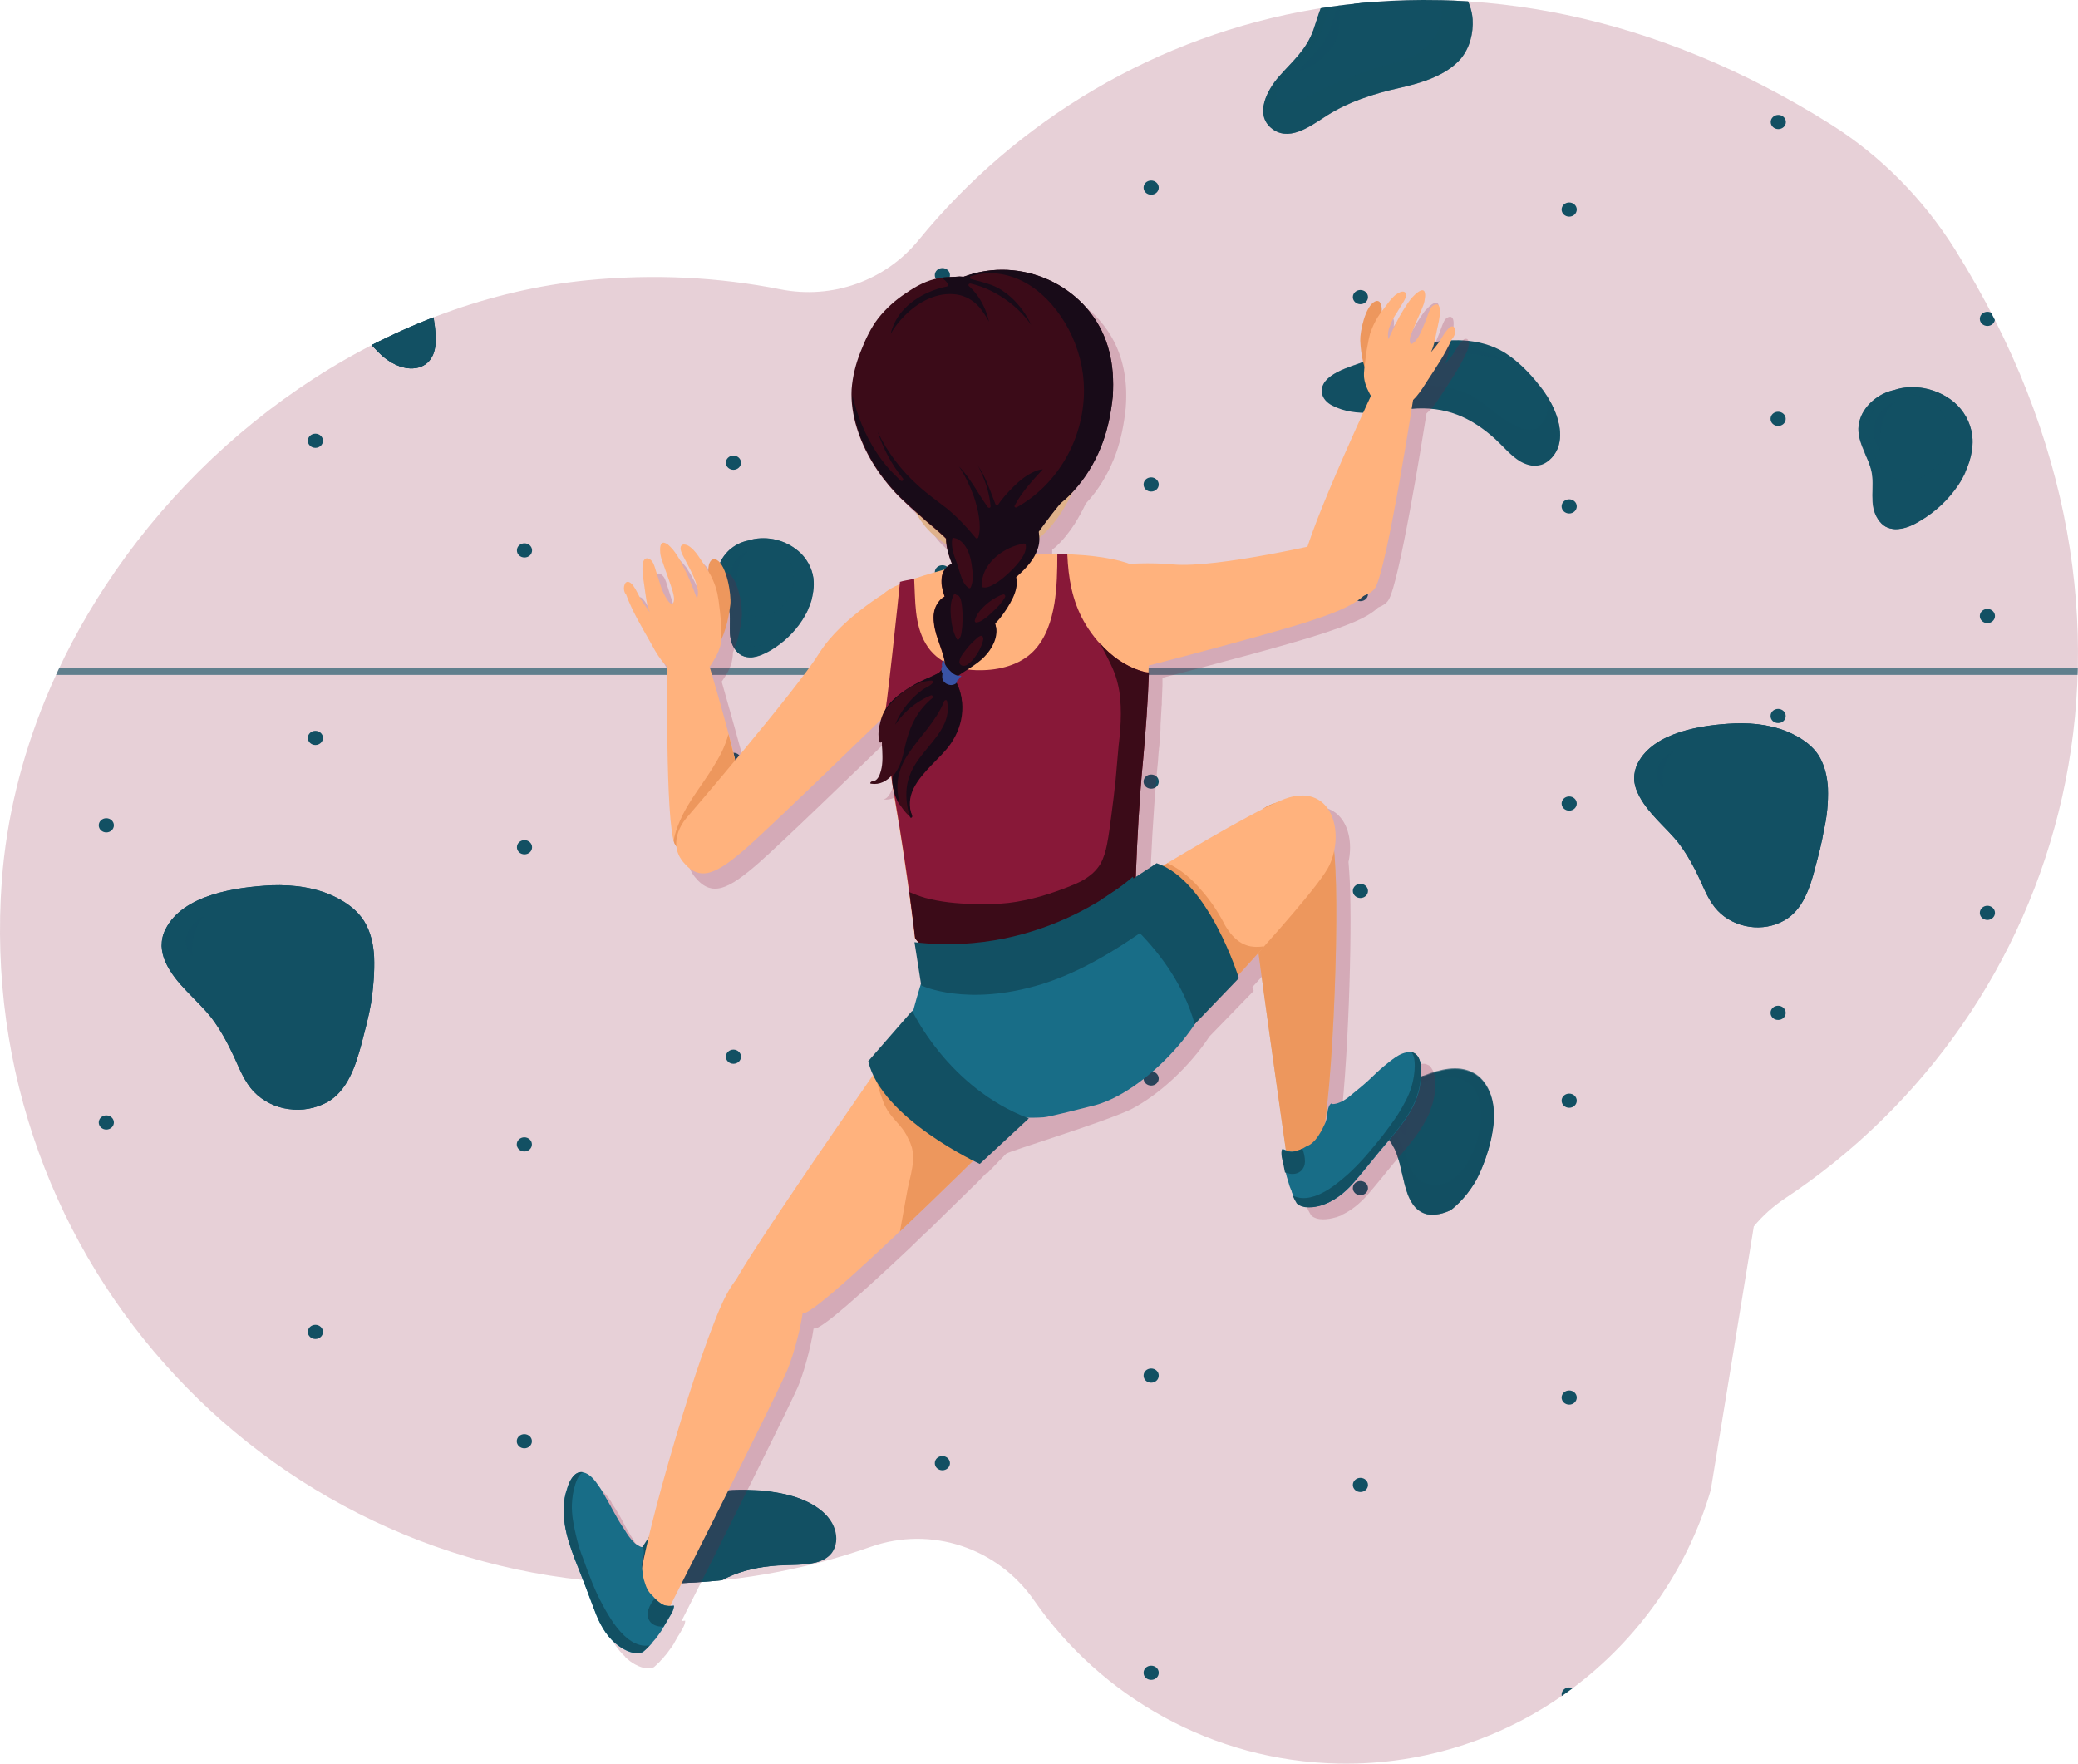 <?xml version="1.0" encoding="UTF-8"?>
<svg xmlns="http://www.w3.org/2000/svg" xmlns:xlink="http://www.w3.org/1999/xlink" id="Ebene_2" data-name="Ebene 2" viewBox="0 0 1288.94 1093.82">
  <defs>
    <style>
      .cls-1 {
        opacity: .68;
      }

      .cls-1, .cls-2, .cls-3, .cls-4, .cls-5, .cls-6, .cls-7, .cls-8, .cls-9, .cls-10, .cls-11, .cls-12, .cls-13, .cls-14, .cls-15, .cls-16, .cls-17 {
        stroke-width: 0px;
      }

      .cls-1, .cls-2, .cls-3, .cls-5, .cls-6, .cls-7, .cls-17 {
        isolation: isolate;
      }

      .cls-1, .cls-2, .cls-6, .cls-7, .cls-11, .cls-17 {
        fill: #125063;
      }

      .cls-2 {
        opacity: .69;
      }

      .cls-3 {
        fill: #e68d26;
        opacity: .57;
      }

      .cls-18 {
        clip-path: url(#clippath);
      }

      .cls-4 {
        fill: none;
      }

      .cls-5 {
        opacity: .2;
      }

      .cls-5, .cls-14 {
        fill: #881838;
      }

      .cls-6 {
        opacity: .63;
      }

      .cls-7 {
        opacity: .46;
      }

      .cls-8 {
        fill: #3b0b18;
      }

      .cls-9 {
        fill: #3953a5;
      }

      .cls-10 {
        fill: #186d87;
      }

      .cls-12 {
        fill: #180b18;
      }

      .cls-13 {
        fill: #dfb28b;
      }

      .cls-15 {
        fill: #ffb27d;
      }

      .cls-16 {
        fill: #ed975d;
      }

      .cls-17 {
        opacity: .5;
      }
    </style>
    <clipPath id="clippath">
      <path class="cls-4" d="M1.14,545.97c2.9-38.5,12.3-76.3,27-112.2,10-24.4,22.5-47.9,37.1-70.2,67-102.3,178.4-177.7,298.6-189.7,41.5-4.1,81.9-2,120.3,5.6,32,6.3,64.9-5.2,85.6-30.5C691.34.17,916.64-60.53,1135.34,76.97c31.4,19.7,57.7,46.5,77.4,77.9,146.2,233.7,66.1,474.8-105.7,588.5-7.3,4.9-13.8,10.7-19.2,17.3l-2.9,17.9-10.6,65-13.2,80.6c-29.1,99.3-122.3,171.8-231,169.6-78.2-1.6-147.1-41.3-188.8-101.3-22.7-32.6-63.9-46.3-101.3-33.1-42.1,14.8-87.5,22.9-134.7,22.9-234.1,0-421.8-198.5-404.2-436.3Z"></path>
    </clipPath>
  </defs>
  <g id="_Layer_" data-name="&amp;lt;Layer&amp;gt;">
    <path class="cls-5" d="M1.14,545.97c2.9-38.5,12.3-76.3,27-112.2,10-24.4,22.5-47.9,37.1-70.2,67-102.3,178.4-177.7,298.6-189.7,41.5-4.1,81.9-2,120.3,5.6,32,6.3,64.9-5.2,85.6-30.5C691.34.17,916.64-60.53,1135.34,76.97c31.4,19.7,57.7,46.5,77.4,77.9,146.2,233.7,66.1,474.8-105.7,588.5-7.3,4.9-13.8,10.7-19.2,17.3l-2.9,17.9-10.6,65-13.2,80.6c-29.1,99.3-122.3,171.8-231,169.6-78.2-1.6-147.1-41.3-188.8-101.3-22.7-32.6-63.9-46.3-101.3-33.1-42.1,14.8-87.5,22.9-134.7,22.9-234.1,0-421.8-198.5-404.2-436.3Z"></path>
    <g class="cls-18">
      <g>
        <g>
          <rect class="cls-6" x="9.84" y="414.17" width="1279.1" height="4.4"></rect>
          <g>
            <g>
              <path class="cls-11" d="M70.64,143.57c0,2.5-2.1,4.4-4.7,4.4s-4.7-1.9-4.7-4.4,2.1-4.4,4.7-4.4,4.7,1.9,4.7,4.4Z"></path>
              <ellipse class="cls-11" cx="65.94" cy="327.77" rx="4.7" ry="4.4"></ellipse>
              <ellipse class="cls-11" cx="65.94" cy="511.87" rx="4.7" ry="4.4"></ellipse>
              <ellipse class="cls-11" cx="65.94" cy="696.17" rx="4.7" ry="4.4"></ellipse>
              <ellipse class="cls-11" cx="65.94" cy="880.27" rx="4.7" ry="4.4"></ellipse>
              <ellipse class="cls-11" cx="65.94" cy="1064.57" rx="4.7" ry="4.4"></ellipse>
            </g>
            <g>
              <path class="cls-11" d="M200.34,89.27c0,2.5-2.1,4.4-4.7,4.4s-4.7-1.9-4.7-4.4,2.1-4.4,4.7-4.4c2.7,0,4.7,1.9,4.7,4.4Z"></path>
              <ellipse class="cls-11" cx="195.64" cy="273.37" rx="4.7" ry="4.4"></ellipse>
              <ellipse class="cls-11" cx="195.64" cy="457.67" rx="4.7" ry="4.4"></ellipse>
              <ellipse class="cls-11" cx="195.64" cy="641.77" rx="4.7" ry="4.4"></ellipse>
              <ellipse class="cls-11" cx="195.64" cy="826.07" rx="4.7" ry="4.4"></ellipse>
              <ellipse class="cls-11" cx="195.64" cy="1010.17" rx="4.7" ry="4.4"></ellipse>
            </g>
            <g>
              <ellipse class="cls-11" cx="325.24" cy="157.07" rx="4.7" ry="4.4"></ellipse>
              <path class="cls-11" d="M330.04,341.37c0,2.5-2.1,4.4-4.7,4.4s-4.7-1.9-4.7-4.4,2.1-4.4,4.7-4.4c2.5,0,4.7,1.9,4.7,4.4Z"></path>
              <path class="cls-11" d="M330.04,525.47c0,2.5-2.1,4.4-4.7,4.4s-4.7-1.9-4.7-4.4,2.1-4.4,4.7-4.4c2.5,0,4.7,1.9,4.7,4.4Z"></path>
              <ellipse class="cls-11" cx="325.24" cy="709.77" rx="4.7" ry="4.4"></ellipse>
              <ellipse class="cls-11" cx="325.24" cy="893.87" rx="4.7" ry="4.4"></ellipse>
              <ellipse class="cls-11" cx="325.24" cy="1078.17" rx="4.7" ry="4.4"></ellipse>
            </g>
            <g>
              <ellipse class="cls-11" cx="454.94" cy="102.87" rx="4.7" ry="4.4"></ellipse>
              <ellipse class="cls-11" cx="454.94" cy="286.97" rx="4.7" ry="4.4"></ellipse>
              <ellipse class="cls-11" cx="454.94" cy="471.27" rx="4.7" ry="4.4"></ellipse>
              <ellipse class="cls-11" cx="454.94" cy="655.37" rx="4.7" ry="4.4"></ellipse>
              <ellipse class="cls-11" cx="454.94" cy="839.57" rx="4.7" ry="4.4"></ellipse>
              <path class="cls-11" d="M459.54,1023.67c0,2.5-2.1,4.4-4.7,4.4s-4.7-1.9-4.7-4.4,2.1-4.4,4.7-4.4,4.7,2.1,4.7,4.4Z"></path>
            </g>
            <g>
              <path class="cls-11" d="M589.24,170.67c0,2.5-2.1,4.4-4.7,4.4s-4.7-1.9-4.7-4.4,2.1-4.4,4.7-4.4,4.7,1.9,4.7,4.4Z"></path>
              <path class="cls-11" d="M589.24,354.97c0,2.5-2.1,4.4-4.7,4.4s-4.7-1.9-4.7-4.4,2.1-4.4,4.7-4.4,4.7,1.9,4.7,4.4Z"></path>
              <path class="cls-11" d="M589.24,539.07c0,2.5-2.1,4.4-4.7,4.4s-4.7-1.9-4.7-4.4,2.1-4.4,4.7-4.4,4.7,1.9,4.7,4.4Z"></path>
              <path class="cls-11" d="M589.24,723.37c0,2.5-2.1,4.4-4.7,4.4s-4.7-1.9-4.7-4.4,2.1-4.4,4.7-4.4,4.7,1.9,4.7,4.4Z"></path>
              <path class="cls-11" d="M589.24,907.47c0,2.5-2.1,4.4-4.7,4.4s-4.7-1.9-4.7-4.4,2.1-4.4,4.7-4.4c2.7,0,4.7,2.1,4.7,4.4Z"></path>
              <path class="cls-11" d="M589.24,1091.67c0,2.5-2.1,4.4-4.7,4.4s-4.7-1.9-4.7-4.4,2.1-4.4,4.7-4.4,4.7,2,4.7,4.4Z"></path>
            </g>
            <g>
              <path class="cls-11" d="M718.74,116.37c0,2.5-2.1,4.4-4.7,4.4s-4.7-1.9-4.7-4.4,2.1-4.4,4.7-4.4,4.7,2,4.7,4.4Z"></path>
              <path class="cls-11" d="M718.74,300.47c0,2.5-2.1,4.4-4.7,4.4s-4.7-1.9-4.7-4.4,2.1-4.4,4.7-4.4,4.7,2.1,4.7,4.4Z"></path>
              <path class="cls-11" d="M718.74,484.77c0,2.5-2.1,4.4-4.7,4.4s-4.7-1.9-4.7-4.4,2.1-4.4,4.7-4.4c2.7,0,4.7,1.9,4.7,4.4Z"></path>
              <path class="cls-11" d="M718.74,668.87c0,2.5-2.1,4.4-4.7,4.4s-4.7-1.9-4.7-4.4,2.1-4.4,4.7-4.4,4.7,2.1,4.7,4.4Z"></path>
              <path class="cls-11" d="M718.74,853.17c0,2.5-2.1,4.4-4.7,4.4s-4.7-1.9-4.7-4.4,2.1-4.4,4.7-4.4,4.7,1.9,4.7,4.4Z"></path>
              <path class="cls-11" d="M718.74,1037.47c0,2.5-2.1,4.4-4.7,4.4s-4.7-1.9-4.7-4.4,2.1-4.4,4.7-4.4,4.7,1.9,4.7,4.4Z"></path>
            </g>
            <g>
              <ellipse class="cls-11" cx="843.84" cy=".17" rx="4.7" ry="4.4"></ellipse>
              <ellipse class="cls-11" cx="843.84" cy="184.27" rx="4.7" ry="4.4"></ellipse>
              <ellipse class="cls-11" cx="843.84" cy="368.47" rx="4.7" ry="4.4"></ellipse>
              <ellipse class="cls-11" cx="843.84" cy="552.57" rx="4.7" ry="4.4"></ellipse>
              <ellipse class="cls-11" cx="843.84" cy="736.87" rx="4.7" ry="4.4"></ellipse>
              <ellipse class="cls-11" cx="843.84" cy="920.97" rx="4.7" ry="4.4"></ellipse>
            </g>
            <g>
              <ellipse class="cls-11" cx="973.34" cy="129.97" rx="4.7" ry="4.4"></ellipse>
              <ellipse class="cls-11" cx="973.34" cy="314.07" rx="4.7" ry="4.4"></ellipse>
              <ellipse class="cls-11" cx="973.34" cy="498.37" rx="4.7" ry="4.4"></ellipse>
              <ellipse class="cls-11" cx="973.34" cy="682.67" rx="4.7" ry="4.4"></ellipse>
              <ellipse class="cls-11" cx="973.34" cy="866.77" rx="4.7" ry="4.4"></ellipse>
              <ellipse class="cls-11" cx="973.34" cy="1050.97" rx="4.7" ry="4.4"></ellipse>
            </g>
            <g>
              <ellipse class="cls-11" cx="1103.04" cy="75.67" rx="4.7" ry="4.4"></ellipse>
              <path class="cls-11" d="M1107.64,259.77c0,2.5-2.1,4.4-4.7,4.4s-4.7-1.9-4.7-4.4,2.1-4.4,4.7-4.4,4.7,2,4.7,4.4Z"></path>
              <path class="cls-11" d="M1107.64,444.07c0,2.5-2.1,4.4-4.7,4.4s-4.7-1.9-4.7-4.4,2.1-4.4,4.7-4.4,4.7,2,4.7,4.4Z"></path>
              <path class="cls-11" d="M1107.64,628.17c0,2.5-2.1,4.4-4.7,4.4s-4.7-1.9-4.7-4.4,2.1-4.4,4.7-4.4,4.7,2,4.7,4.4Z"></path>
              <ellipse class="cls-11" cx="1103.04" cy="812.47" rx="4.7" ry="4.4"></ellipse>
              <ellipse class="cls-11" cx="1103.04" cy="996.57" rx="4.7" ry="4.4"></ellipse>
            </g>
            <g>
              <path class="cls-11" d="M1237.34,13.67c0,2.5-2.1,4.4-4.7,4.4s-4.7-1.9-4.7-4.4,2.1-4.4,4.7-4.4,4.7,2,4.7,4.4Z"></path>
              <ellipse class="cls-11" cx="1232.74" cy="197.77" rx="4.7" ry="4.4"></ellipse>
              <ellipse class="cls-11" cx="1232.74" cy="382.07" rx="4.7" ry="4.4"></ellipse>
              <ellipse class="cls-11" cx="1232.74" cy="566.17" rx="4.7" ry="4.4"></ellipse>
              <ellipse class="cls-11" cx="1232.74" cy="750.47" rx="4.7" ry="4.4"></ellipse>
              <path class="cls-11" d="M1237.34,934.77c0,2.5-2.1,4.4-4.7,4.4s-4.7-1.9-4.7-4.4,2.1-4.4,4.7-4.4c2.5,0,4.7,1.9,4.7,4.4Z"></path>
            </g>
          </g>
        </g>
        <g>
          <path class="cls-11" d="M232.04,593.27c-.4-7.6-2.1-15.3-6.2-22-4.1-6.5-10.3-11.1-17.2-14.6-12.1-6.2-26.5-8.1-40.1-7.6-22.2,1.1-55.2,5.8-65.9,27.3-1.7,3.2-2.4,6.7-2.4,10.4.2,3.3.9,6.7,2.4,9.9,3,6.7,7.8,12.5,13.1,18,5.2,5.5,10.8,10.7,15.5,16.7,5.6,7.4,9.9,15.5,13.8,23.8,3.5,7.6,6.5,15.7,12.5,22,5.6,5.8,13.4,9.7,21.6,10.7,8.2,1.2,16.6-.4,23.7-4.2,6.3-3.5,10.8-9.2,14-15.5,3.4-6.5,5.4-13.6,7.3-20.4,2.2-8.5,4.5-16.9,6-25.5,1.4-9.6,2.3-19.4,1.9-29Z"></path>
          <path class="cls-7" d="M115.64,580.67c-.6,2.3-.6,4.8.2,6.9.7,2.1,2.1,3.9,3.7,5.5-.4-1.8-.4-3.5-.4-5.3,0-7,2.4-15.3,8.4-20.1-.7.4-1.5.7-2.2,1.2-4.5,2.6-8.4,6.8-9.7,11.8Z"></path>
          <path class="cls-11" d="M232.04,593.27c-.4-7.6-2.1-15.3-6.2-22-4.1-6.5-10.3-11.1-17.2-14.6-12.1-6.2-26.5-8.1-40.1-7.6-22.2,1.1-55.2,5.8-65.9,27.3-1.7,3.2-2.4,6.7-2.4,10.4.2,3.3.9,6.7,2.4,9.9,3,6.7,7.8,12.5,13.1,18,5.2,5.5,10.8,10.7,15.5,16.7,5.6,7.4,9.9,15.5,13.8,23.8,3.5,7.6,6.5,15.7,12.5,22,5.6,5.8,13.4,9.7,21.6,10.7,8.2,1.2,16.6-.4,23.7-4.2,6.3-3.5,10.8-9.2,14-15.5,3.4-6.5,5.4-13.6,7.3-20.4,2.2-8.5,4.5-16.9,6-25.5,1.4-9.6,2.3-19.4,1.9-29ZM204.84,627.67c-2.4,4.2-5.6,8.5-9.5,11.6-4.3,3.5-9.3,6.2-14.7,7.8-5.4,1.6-11.2,1.9-17,1.1-2.8-.5-5.6-1.2-8-2.5-2.4-1.2-4.5-2.8-6.3-4.6-5.8-5.5-9-12.7-13.1-19.4-7.5-12-23.1-22.7-25.9-36.8-3-15.2,13.4-23.1,26.9-24.5,11.8-1.2,23.5-1.9,35.3-.4,5.8.9,11.4,2.1,16.6,4.6,4.9,2.3,9.1,5.5,12.7,9.3,6.5,7.2,9.9,16.7,10.3,26.3.2,9.3-2.5,19-7.3,27.5Z"></path>
          <path class="cls-11" d="M177.54,603.87c0,2.3-1.9,4.1-4.3,4.1s-4.3-1.8-4.3-4.1,1.9-4.1,4.3-4.1c2.5.1,4.3,1.8,4.3,4.1Z"></path>
        </g>
        <path class="cls-11" d="M649.34,571.77c0,2.3-1.9,4.1-4.3,4.1s-4.3-1.8-4.3-4.1,1.9-4.1,4.3-4.1c2.4-.1,4.3,1.9,4.3,4.1Z"></path>
        <g>
          <path class="cls-11" d="M960.84,285.57c9.9-8.5,7.5-22.4,2.8-32.4-2.2-4.9-5.2-9.5-8.6-13.9-3.2-4.2-6.9-8.3-10.8-12-3.4-3.2-6.9-6-10.8-8.5-15.5-9.5-34.9-9.2-52.3-4.8-11.8,3-23.5,6-34.9,10.4-8.2,3.2-27.8,7.8-26.3,19.2.4,3.5,3.2,6.3,6.3,7.9,15.3,7.9,32.8,3.5,49.1,2.1,21.1-1.9,37.1,5.1,52.3,18.9,5,4.6,9.5,10.2,15.3,13.7,3.4,1.9,7.3,3.2,11,2.5,3-.3,5-1.6,6.9-3.1Z"></path>
          <path class="cls-7" d="M887.14,215.57c-11.4,1.6-22.8,5.3-32.7,10.9,6-1.4,12.1-2.8,18.1-3.9,13.1-2.5,26.3-4.1,39.6-3,7.3.5,14.6,2.1,21.5,4.6-2.8-1.9-5.8-3.5-9-4.8-11.8-4.8-25-5.5-37.5-3.8Z"></path>
          <path class="cls-1" d="M963.64,253.07c-2.2-4.9-5.2-9.5-8.6-13.9,0,0,0-.2-.2-.2.9,1.4,1.9,3,2.6,4.6,1.5,3.2,2.4,6.7,2.2,10.2-.2,3.3-1.5,6.9-3.7,9.5-4.9,5.6-12.9,2.5-18.3-.5-7.3-4.1-13.4-9.7-20.2-14.4-1.3-.9-2.4-1.8-3.7-2.6-2.1-1.2-4.3-2.1-6.5-3-6-2.1-12.3-3.2-18.7-3.7-6.3-.4-12.7-.2-18.8-.2s-12.1,0-18.1-.9c-2.2-.4-5.4-.9-6.5-3.2-.9-1.8.2-3.7,1.5-5.1,1.9-2.3,4.3-4.1,6.7-5.8,2.2-1.6,4.5-3,6.7-4.4-4.5,1.4-9,2.8-13.4,4.6-8.2,3.2-27.8,7.8-26.3,19.2.4,3.5,3.2,6.3,6.3,7.9,15.3,7.9,32.8,3.5,49.1,2.1,21.1-1.9,37.1,5.1,52.3,18.9,5,4.6,9.5,10.2,15.3,13.7,3.4,1.9,7.3,3.2,11,2.5,2.6-.5,4.9-1.6,6.5-3.2,9.9-7.9,7.4-21.8,2.8-32.1Z"></path>
          <path class="cls-11" d="M909.84,239.17c-1.3,1.1-3.4,1.1-4.7-.4-1.1-1.2-1.1-3.2.4-4.4,1.3-1.1,3.4-1.1,4.7.4,1.1,1.4,1.1,3.4-.4,4.4Z"></path>
        </g>
        <g>
          <path class="cls-11" d="M518.74,954.27c-.2-14.1-14.4-22.6-26.9-26.3-6-1.8-12.3-2.8-18.7-3.5-6.2-.5-12.5-.7-18.7-.4-5.2.4-10.5.9-15.5,2.3-20,5.3-34.2,21-43.1,37.9-6.2,11.5-12.1,23.3-16.6,35.4-3.4,8.8-13.6,27.8-2.4,35.1,3.4,2.1,8,2.1,11.9.9,18.5-6.3,27.6-23.3,38.4-37.5,13.8-18.1,32.3-25.7,55.6-27.3,7.8-.5,16,0,23.7-1.9,4.1-1.1,8.2-3.3,10.3-7,1.4-2.4,2-5,2-7.7Z"></path>
          <path class="cls-7" d="M401.54,960.97c-7.1,10.2-12.1,21.8-14.6,34,3.2-5.8,6.5-11.6,10.1-17.3,7.5-12.2,16-23.8,26.7-33.6,6-5.5,12.7-10,20-13.7-3.7.7-7.5,1.9-10.8,3.5-13.1,5.8-23.6,15.8-31.4,27.1Z"></path>
          <path class="cls-11" d="M491.84,928.07c-6-1.8-12.3-2.8-18.7-3.5h-.2c2.1.4,4.1.9,6,1.4,3.9,1.2,7.8,3,10.8,5.8,3,2.6,4.9,6.2,5.6,10,1.5,8.1-7.3,12-14.2,14.1-9.1,2.6-18.7,3.5-28,5.3-1.7.4-3.4.7-5.2,1.1-2.6.7-5,1.9-7.5,3-6.3,3.2-11.9,7.4-17,12.2-5,4.8-9.5,9.9-14.2,14.8-4.5,4.8-9,9.7-14.2,13.7-1.9,1.6-4.9,3.7-7.7,2.8-2.2-.7-3.2-3-3.5-4.9-.6-3.2-.6-6.3-.2-9.5.2-2.8.6-5.6,1.1-8.5-2.1,4.6-4.1,9.3-6,13.9-3.4,8.8-13.6,27.8-2.4,35.1,3.4,2.1,8,2.1,11.9.9,18.5-6.3,27.6-23.3,38.4-37.5,13.8-18.1,32.3-25.7,55.6-27.3,7.8-.5,16,0,23.7-1.9,4.1-1.1,8.2-3.3,10.3-7,1.5-2.5,2.1-4.9,2.1-7.6.2-14.1-14-22.7-26.5-26.4Z"></path>
          <path class="cls-11" d="M439.64,960.27c0,1.9-1.7,3.5-3.7,3.5s-3.7-1.6-3.7-3.5,1.7-3.5,3.7-3.5,3.7,1.6,3.7,3.5Z"></path>
        </g>
        <g>
          <path class="cls-11" d="M913.44,11.97c-.2-3-.9-6-1.9-8.8-7.1-19.9-32.5-29.2-53.2-27.5-12.9,1.1-25.4,7.2-32.8,17.3-5.6,7.6-7.8,16.7-10.8,25.4-4.5,12.7-12.9,19.4-21.5,29.2-7.1,8.1-15.1,22.9-4.9,31.7,10.5,9,23.5-.4,32.7-6.3,14.2-9.5,30.6-14.8,47.4-18.5,13.2-3,28.7-7.6,37.7-18.1,5.6-6.8,7.8-15.8,7.3-24.4Z"></path>
          <path class="cls-7" d="M826.84,12.77c-1.1,3.7-2.4,7.4-4.3,10.7-4.5,7.8-11.2,13.9-17.2,20.6,5-1.2,9.7-3.9,13.6-7,3.9-3.2,7.5-7.2,9.7-11.8,1.9-3.7,2.1-7.9,2.2-12,0-4.2,0-8.8,1.1-12.9-.4.7-.7,1.2-1.1,1.9-2,3.5-3.1,7-4,10.5Z"></path>
          <path class="cls-17" d="M913.44,11.97c-.2-3-.9-6-1.9-8.8-7.1-19.9-32.5-29.2-53.2-27.5-12.9,1.1-25.4,7.2-32.8,17.3-5.6,7.6-7.8,16.7-10.8,25.4-4.5,12.7-12.9,19.4-21.5,29.2-7.1,8.1-15.1,22.9-4.9,31.7,10.5,9,23.5-.4,32.7-6.3,14.2-9.5,30.6-14.8,47.4-18.5,13.2-3,28.7-7.6,37.7-18.1,5.6-6.8,7.8-15.8,7.3-24.4ZM893.84,12.67c-1.1,6.7-4.9,12.9-10.1,17.4-6,5.3-12.9,7.2-20.3,9.3-12.3,3.3-24.4,7.6-36,12.7-6.5,2.8-12.7,6.5-19.4,9.2-3.2,1.2-6.7,2.5-10.3,2.6-2.8,0-5.4-1.1-6-3.9-.6-3.5,1.7-7,3.7-9.7,2.1-2.8,4.5-5.3,6.9-7.9,4.3-4.4,8.6-8.8,12.1-13.9s6-10.7,8-16.4c1.7-4.9,3-9.9,5-14.8,9-20.8,46.5-21,60.5-5.5,5.5,6.2,7.2,13.6,5.9,20.9Z"></path>
          <path class="cls-11" d="M850.94,15.97c0,1.2-1.1,2.3-2.4,2.3s-2.4-1.1-2.4-2.3,1.1-2.3,2.4-2.3c1.2,0,2.4,1.1,2.4,2.3Z"></path>
        </g>
        <g>
          <path class="cls-11" d="M504.74,360.97c-.2-6.5-3.2-12.9-7.8-17.6-4.7-4.6-10.8-7.8-17.4-9-5.2-.9-10.6-.7-15.5.9-4.5.9-8.4,3-11.6,5.8-3.2,3-5.8,6.7-6.7,10.9-1.1,4.4,0,8.8,1.7,13,1.7,4.1,3.7,8.1,4.7,12.3,1.9,8.1-1.5,17.3,3.4,24.8,1.1,1.8,2.6,3.3,4.7,4.4,1.9.9,3.9,1.2,6,1.1,4.3-.4,8.2-2.3,11.8-4.4,7.8-4.6,14.6-11.1,19.4-18.5,2.4-3.7,4.5-7.8,5.8-12,.9-3.6,1.7-7.7,1.5-11.7Z"></path>
          <path class="cls-7" d="M453.74,352.67c-1.3,4.9.2,10.2,3,14.4,0-2.1-.2-4.2,0-6.3.2-4.6.9-9.3,3.2-13.6,1.3-2.3,2.8-4.2,4.9-5.8-.2,0-.4.2-.4.2-5.1,1.7-9.4,6-10.7,11.1Z"></path>
          <path class="cls-2" d="M504.74,360.97c-.2-6.5-3.2-12.9-7.8-17.6-4.7-4.6-10.8-7.8-17.4-9-5.2-.9-10.6-.7-15.5.9-4.5.9-8.4,3-11.6,5.8-3.2,3-5.8,6.7-6.7,10.9-1.1,4.4,0,8.8,1.7,13,1.7,4.1,3.7,8.1,4.7,12.3,1.9,8.1-1.5,17.3,3.4,24.8,1.1,1.8,2.6,3.3,4.7,4.4,1.9.9,3.9,1.2,6,1.1,4.3-.4,8.2-2.3,11.8-4.4,7.8-4.6,14.6-11.1,19.4-18.5,2.4-3.7,4.5-7.8,5.8-12,.9-3.6,1.7-7.7,1.5-11.7ZM491.64,364.27c-.9,4.2-3.2,8.5-6.3,11.6-3.4,3.3-7.8,5.6-12.7,6.5-4.5.7-8.6-.9-11.8-3.7-3.5-3.2-6-7.4-7.7-11.6-1.7-4.4-2.4-9.3-1.9-14.1.4-4.1,1.9-8.3,5.2-11.1q.2-.2.4-.2c3-2.5,7.1-3.9,11-4.2,5.4-.5,11,.7,15.5,3.5,3.7,2.5,6.3,6.2,7.8,10.2,1.5,4.3,1.5,8.9.5,13.1Z"></path>
          <path class="cls-2" d="M495.54,384.57c-2.1,2.1-4.3,4.1-6.7,5.8-3,2.3-6.2,4.4-9.3,6.3-3.2,1.8-6.3,3.2-9.9,3.9-3,.5-6,.4-8.6-1.2-3.4-2.1-4.7-6.2-5.2-9.7-.6-2.8-.4-5.8-.9-8.6-.2-1.6-.6-3-1.1-4.4-.6-1.4-1.3-2.6-2.1-3.9-1.1-1.8-2.2-3.5-3.4-5.5,1.5,3.3,3,6.7,3.9,10.2,1.9,8.1-1.5,17.3,3.4,24.8,1.1,1.8,2.6,3.3,4.7,4.4,1.9.9,3.9,1.2,6,1.1,4.3-.4,8.2-2.3,11.8-4.4,7.8-4.6,14.6-11.1,19.4-18.5,1.5-2.3,2.8-4.8,4.1-7.4-2.1,2.5-4,5-6.1,7.1Z"></path>
          <path class="cls-11" d="M478.24,366.97c0,1.8-1.5,3.2-3.4,3.2s-3.4-1.4-3.4-3.2,1.5-3.2,3.4-3.2c2.1.2,3.4,1.4,3.4,3.2Z"></path>
        </g>
        <g>
          <path class="cls-11" d="M436.44-55.33c-.4,0-.6,0-.9.2-3.7.5-7.5,1.2-11,2.3-2.2,1.1-4.5,2.3-6.5,3.7-5.6,4.1-9.5,10.6-9.5,17.4,0,8.1,5.4,15,9.5,21.7,1.3,1.9,2.4,4.1,3.2,6.2.7,2.1,1.5,4.4,2.1,6.7,1.3,4.9,2.2,9.7,3.5,14.6,1.1,4.6,2.6,9.2,5.2,13,2.2,3.5,5.6,6.2,10.1,7,5.4,1.1,11.2-.5,16-2.8,2.1-1.6,3.9-3.2,5.8-4.9,3.9-3.9,7.5-8.3,10.3-12.9,3.4-5.5,5.8-11.3,7.8-17.3,2.6-7.6,4.5-15.3,5.2-23.3.6-7.4.2-15.2-2.8-22-2.2-5.3-6-10-11.4-12.9-10.1-5.3-22.6-1.9-32.7,1.9-1.5.3-2.6.8-3.9,1.4Z"></path>
          <path class="cls-1" d="M484.24-45.83c-2.2-5.3-6-10-11.4-12.9-10.1-5.3-22.6-1.9-32.7,1.9-1.3.5-2.6,1.1-3.9,1.6-.4,0-.6,0-.9.2-3.7.5-7.5,1.2-11,2.3-2.2,1.1-4.5,2.3-6.5,3.7-5.6,4.1-9.5,10.6-9.5,17.4,0,8.1,5.4,15,9.5,21.7,1.3,1.9,2.4,4.1,3.2,6.2.7,2.1,1.5,4.4,2.1,6.7,1.3,4.9,2.2,9.7,3.5,14.6,1.1,4.6,2.6,9.2,5.2,13,2.2,3.5,5.6,6.2,10.1,7,5.4,1.1,11.2-.5,16-2.8,2.1-1.6,3.9-3.2,5.8-4.9,3.9-3.9,7.5-8.3,10.3-12.9,3.4-5.5,5.8-11.3,7.8-17.3,2.6-7.6,4.5-15.3,5.2-23.3.7-7.6.3-15.4-2.8-22.2ZM476.54-15.53c-1.7,6.7-4.3,13.4-8,19.2-3.2,4.9-7.5,9.9-13.1,12.5s-12.3,2.3-17.5-.7c-4.3-2.5-6.7-6.7-8.4-11.1-.9-2.5-1.5-4.9-2.4-7.2-.9-3-2.2-5.8-3.5-8.6-2.4-5.1-5.2-10.2-6.2-15.7-.6-4.1,0-8.3,2.1-12,2.6-4.4,6.7-7.4,11.6-9,1.5-.9,3-1.6,4.5-2.1,4.1-1.8,8.6-3,13.1-3.9,7.3-1.2,16.6-1.4,22.4,3.7,4.3,3.9,6.2,9.5,6.9,15,.9,6.5.2,13.4-1.5,19.9Z"></path>
        </g>
        <g>
          <path class="cls-11" d="M269.54,200.97c-2.2-17.6-9.1-38.1-23.9-50-5.4-4.4-12.7-7.4-19.8-6.2-18.8,3.2-33.2,26.1-32.1,43.2.4,5.1,2.6,10.2,7.3,12.9,5.6,3.3,12.3,3.5,18.3,5.6,6.7,2.3,11,7.4,15.7,12.2,4.7,4.8,11,8.8,17.9,9.7,4.5.5,9.1-.5,12.3-3.5,6.4-5.9,5.3-16.5,4.3-23.9Z"></path>
          <path class="cls-7" d="M208.94,168.37c-1.1,2.3-2.2,4.6-3,7-.7,2.1-1.1,4.6.2,6.7,1.7,2.6,5,3.5,8,3.7-.9-1.9-2.4-3.5-3.4-5.5-1.8-3.6-2.2-8-1.8-11.9Z"></path>
          <path class="cls-11" d="M269.54,200.97c-2.2-17.6-9.1-38.1-23.9-50-5.4-4.4-12.7-7.4-19.8-6.2-18.8,3.2-33.2,26.1-32.1,43.2.4,5.1,2.6,10.2,7.3,12.9,5.6,3.3,12.3,3.5,18.3,5.6,6.7,2.3,11,7.4,15.7,12.2,4.7,4.8,11,8.8,17.9,9.7,4.5.5,9.1-.5,12.3-3.5,6.4-5.9,5.3-16.5,4.3-23.9ZM256.14,187.77c-.4,3.9-1.7,7.9-5,10.2-1.7,1.2-3.5,1.9-5.6,2.1-3.4.4-6.7-.2-9.7-1.8-3.7-1.9-6.5-4.9-10.5-6.5-4.1-1.8-8.6-1.1-12.9-1.4-2.1-.2-4.3-.7-6-1.8-1.5-.9-3-2.3-3.7-3.7-1.7-2.8-1.7-6.3-.9-9.5.7-3.7,2.6-7,4.5-10.2.7-1.2,1.7-2.6,2.6-3.9,2.1-3.9,5-7.2,9.1-9.7,3-1.8,6.5-2.8,9.9-3,2.4,0,4.7.5,6.9,1.2,4.7,1.9,8.6,5.3,11.6,9.2,3.4,4.2,6,9,7.7,14.1,1.4,5,2.4,9.9,2,14.7Z"></path>
          <path class="cls-11" d="M261.04,221.27c-4.1,1.6-9.1,1.2-13.2-.2-4.1-1.4-7.1-4.4-10.1-7.4-1.7-1.8-3.2-3.5-4.9-5.1-1.9-1.8-3.9-3.2-6.2-4.4-4.5-2.3-9.3-3.7-14.2-5.1-2.4-.7-4.9-1.4-7.3-2.3-1.9-.7-3.7-1.6-5.2-2.8-2.8-2.3-4.5-5.5-5.2-8.8-.4-1.6-.6-3.2-.7-4.8-.4,2.6-.6,5.1-.4,7.6.4,5.1,2.6,10.2,7.3,12.9,5.6,3.3,12.3,3.5,18.3,5.6,6.7,2.3,11,7.4,15.7,12.2,4.7,4.8,11,8.8,17.9,9.7,4.5.5,9.1-.5,12.3-3.5,4.5-4.2,5.2-10.9,4.9-17.1-1,5.4-3.1,11.2-9,13.5Z"></path>
          <path class="cls-11" d="M234.54,181.97c0,1.2-1.1,2.3-2.4,2.3s-2.4-1.1-2.4-2.3,1.1-2.3,2.4-2.3c1.2,0,2.4.9,2.4,2.3Z"></path>
        </g>
        <g>
          <path class="cls-11" d="M1133.84,488.87c-.4-6.9-1.9-13.9-5.6-20.1-3.7-5.8-9.3-10-15.7-13.2-11-5.6-24.1-7.4-36.6-6.9-20.2.9-50.2,5.3-60.1,24.8-1.5,3-2.2,6.2-2.2,9.3s.9,6.2,2.2,9c2.8,6.2,7.3,11.5,11.8,16.4,4.7,5.1,9.9,9.9,14,15.3,5,6.7,9.1,14.1,12.5,21.5,3.2,6.9,6,14.3,11.4,19.9,5,5.3,12.1,8.8,19.6,9.9,7.5,1.1,15.1-.2,21.6-3.9,5.8-3.2,9.9-8.5,12.7-14.1,3-6,4.9-12.3,6.5-18.7,2.1-7.8,4.1-15.3,5.4-23.3,1.9-8.1,2.8-17.1,2.5-25.9Z"></path>
          <path class="cls-7" d="M1028.04,477.37c-.6,2.1-.6,4.2.2,6.3.7,1.9,1.9,3.5,3.4,4.9-.2-1.6-.4-3.2-.4-4.9,0-6.5,2.2-14.1,7.7-18.3-.7.4-1.5.7-2.1,1.1-4.2,2.6-7.7,6.3-8.8,10.9Z"></path>
          <path class="cls-11" d="M1133.84,488.87c-.4-6.9-1.9-13.9-5.6-20.1-3.7-5.8-9.3-10-15.7-13.2-11-5.6-24.1-7.4-36.6-6.9-20.2.9-50.2,5.3-60.1,24.8-1.5,3-2.2,6.2-2.2,9.3s.9,6.2,2.2,9c2.8,6.2,7.3,11.5,11.8,16.4,4.7,5.1,9.9,9.9,14,15.3,5,6.7,9.1,14.1,12.5,21.5,3.2,6.9,6,14.3,11.4,19.9,5,5.3,12.1,8.8,19.6,9.9,7.5,1.1,15.1-.2,21.6-3.9,5.8-3.2,9.9-8.5,12.7-14.1,3-6,4.9-12.3,6.5-18.7,2.1-7.8,4.1-15.3,5.4-23.3,1.9-8.1,2.8-17.1,2.5-25.9ZM1108.94,520.17c-2.2,3.9-5,7.6-8.6,10.6-3.9,3.2-8.6,5.6-13.4,7-5,1.4-10.3,1.8-15.3.9-2.6-.4-5-1.1-7.3-2.3-2.2-1.1-4.1-2.6-5.8-4.2-5.2-5.1-8.2-11.5-11.9-17.6-6.9-10.9-21.1-20.8-23.5-33.6-2.8-13.7,12.3-21,24.4-22.4,10.6-1.2,21.5-1.8,32.1-.4,5.2.7,10.5,1.9,15.1,4.2,4.5,1.9,8.4,4.9,11.6,8.5,6,6.7,9.1,15.2,9.3,23.8.3,9.1-2.2,18-6.7,25.5Z"></path>
          <path class="cls-11" d="M1084.34,498.67c0,2.1-1.7,3.7-3.9,3.7s-3.9-1.6-3.9-3.7,1.7-3.7,3.9-3.7c2-.1,3.9,1.6,3.9,3.7Z"></path>
        </g>
        <g>
          <path class="cls-11" d="M244.94,1069.67c-1.1-2.5-2.6-4.9-4.7-6.7-7.1-6.5-17.9-6.7-27.1-5.5-17.5,2.6-38.6,2.6-53.7,12.9-17.2,11.6-12.3,34-8.2,50.9,2.2,8.8,6,18.7,14.7,22.2,14.6,5.8,32.8-6.9,43.9-14.4,15.3-10.6,34-28.5,36.4-47.2.8-4.1.4-8.5-1.3-12.2Z"></path>
          <path class="cls-7" d="M159.84,1083.77c-1.3,4.2-.7,8.8.9,12.9.7-2.1,1.3-4.2,1.9-6.3,1.1-4.4,2.1-8.8,4.3-12.7,1.1-2.1,2.4-3.9,4.1-5.6-.7.4-1.5.7-2.2,1.1-4.3,2.5-7.7,6.2-9,10.6Z"></path>
          <path class="cls-11" d="M244.94,1069.67c-1.1-2.5-2.6-4.9-4.7-6.7-7.1-6.5-17.9-6.7-27.1-5.5-17.5,2.6-38.6,2.6-53.7,12.9-17.2,11.6-12.3,34-8.2,50.9,2.2,8.8,6,18.7,14.7,22.2,14.6,5.8,32.8-6.9,43.9-14.4,15.3-10.6,34-28.5,36.4-47.2.8-4.1.4-8.5-1.3-12.2ZM231.84,1072.47c-.6,4.6-3.2,8.6-6.2,12.2-.7.9-1.5,1.6-2.1,2.5-1.5,1.9-3.2,3.7-4.7,5.5-3.4,3.5-6.5,7.2-10.3,10.4-7.8,6.7-17,12.2-26.5,16.4-3.5,1.6-7.3,3.3-11.2,4.1-3.5.7-7.3.5-10.1-1.8-1.7-1.4-2.8-3.2-3.7-5.1-.9-2.1-1.7-4.4-2.2-6.7-1.1-4.8-1.5-9.5-1.7-14.4-.2-4.1-.6-8.1.6-12.2.4-1.6,1.3-3,2.2-4.4,1.5-3.2,4.5-5.5,7.7-7.4,4.7-2.6,9.9-4.8,15.1-6.2,5.8-1.8,11.9-2.8,17.9-3.9,3-.5,6.2-.9,9.1-1.2,1.7-.2,3.4-.4,5-.5,1.1-.2,2.4-.4,3.5-.5h.4c4.1-.5,9-.9,12.5,1.4,4,2.7,5.3,7.8,4.7,11.8Z"></path>
          <path class="cls-11" d="M197.14,1093.07c0,2.1-1.7,3.7-3.9,3.7s-3.9-1.6-3.9-3.7,1.7-3.7,3.9-3.7c2.1,0,3.9,1.6,3.9,3.7Z"></path>
        </g>
        <g>
          <path class="cls-11" d="M1185.14,869.07c-.2-2.8-.7-5.5-1.7-8.1-6.3-18.1-29.5-26.6-48.3-25-11.8,1.1-23.1,6.5-29.9,15.7-5,6.9-7.1,15.2-9.9,23.1-4.1,11.5-11.8,17.6-19.6,26.6-6.5,7.4-13.6,20.8-4.3,28.9,9.5,8.1,21.5-.2,29.7-5.8,12.9-8.6,27.8-13.6,43.1-16.9,12.1-2.6,26.1-6.9,34.3-16.6,4.9-5.9,7.1-14,6.6-21.9Z"></path>
          <path class="cls-7" d="M1106.14,869.87c-.9,3.3-2.2,6.7-3.9,9.9-4.1,7-10.3,12.7-15.7,18.7,4.7-1.1,8.8-3.5,12.3-6.5s6.7-6.5,8.8-10.7c1.7-3.3,1.9-7.2,2.1-10.9,0-3.9,0-8.1.9-11.8-.4.5-.7,1.2-1.1,1.8-1.5,3-2.4,6.4-3.4,9.5Z"></path>
          <path class="cls-17" d="M1185.14,869.07c-.2-2.8-.7-5.5-1.7-8.1-6.3-18.1-29.5-26.8-48.3-25-11.8,1.1-23.1,6.5-29.9,15.7-5,6.9-7.1,15.2-9.9,23.1-4.1,11.5-11.8,17.6-19.6,26.6-6.5,7.4-13.6,20.8-4.3,28.9,9.5,8.1,21.5-.2,29.7-5.8,12.9-8.6,27.8-13.6,43.1-16.9,12.1-2.6,26.1-6.9,34.3-16.6,4.9-5.9,7.1-14,6.6-21.9ZM1167.24,869.77c-1.1,6-4.5,11.6-9.1,15.9-5.4,4.8-11.8,6.5-18.7,8.5-11.2,3-22.2,6.9-32.8,11.6-6,2.6-11.6,6-17.7,8.3-3,1.2-6.2,2.3-9.3,2.3-2.4,0-5-1.1-5.4-3.5-.6-3.2,1.7-6.3,3.4-8.8,1.9-2.6,4.1-4.9,6.3-7.2,3.9-4.1,7.8-8.1,11-12.7,3.2-4.6,5.4-9.7,7.3-15,1.5-4.4,2.8-9,4.7-13.4,8.2-19,42.4-19.2,55.1-4.9,4.8,5.5,6.3,12.3,5.2,18.9Z"></path>
          <path class="cls-11" d="M1128.24,872.87c0,1.2-.9,2.1-2.2,2.1s-2.2-.9-2.2-2.1.9-2.1,2.2-2.1c1,0,2.2.9,2.2,2.1Z"></path>
        </g>
        <g>
          <path class="cls-11" d="M1223.54,272.47c-.4-7.8-3.7-15.3-9.3-21-5.4-5.5-12.9-9.2-20.7-10.7-6.2-1.1-12.7-.9-18.5,1.1-5.2,1.1-9.9,3.5-13.8,7s-6.9,7.9-8,13c-1.3,5.3,0,10.4,2.1,15.5,1.9,4.9,4.5,9.5,5.6,14.8,2.2,9.7-1.9,20.6,3.9,29.6,1.3,2.1,3.2,4.1,5.4,5.1,2.2,1.1,4.7,1.4,7.1,1.2,5-.4,9.7-2.6,14-5.3,9.3-5.5,17.4-13.2,23.3-22,3-4.4,5.2-9.2,6.9-14.3,1.3-4.3,2.2-9,2-14Z"></path>
          <path class="cls-7" d="M1162.74,262.67c-1.5,5.8.2,12.2,3.5,17.3-.2-2.5-.2-5.1,0-7.6.2-5.5,1.1-11.3,3.7-16.2,1.5-2.8,3.4-5.1,5.8-7-.2,0-.4.2-.6.2-5.7,2.2-10.7,7.3-12.4,13.3Z"></path>
          <path class="cls-2" d="M1223.54,272.47c-.4-7.8-3.7-15.3-9.3-21-5.4-5.5-12.9-9.2-20.7-10.7-6.2-1.1-12.7-.9-18.5,1.1-5.2,1.1-9.9,3.5-13.8,7s-6.9,7.9-8,13c-1.3,5.3,0,10.4,1.9,15.5,1.9,4.9,4.5,9.5,5.6,14.8,2.2,9.7-1.9,20.6,3.9,29.6,1.3,2.1,3.2,4.1,5.4,5.1,2.2,1.1,4.7,1.4,7.1,1.2,5-.4,9.7-2.6,14-5.3,9.3-5.5,17.4-13.2,23.3-22,3-4.4,5.2-9.2,6.9-14.3,1.5-4.3,2.4-9,2.2-14ZM1207.94,276.57c-1.1,5.1-3.7,10-7.7,13.7-4.1,4.1-9.5,6.9-15.3,7.8-5.2.9-10.3-1.1-14.2-4.4-4.3-3.7-7.1-8.8-9-13.9-1.9-5.3-2.8-11.1-2.2-16.7.6-4.9,2.2-9.9,6.3-13.2.2-.2.4-.2.4-.2,3.5-3,8.4-4.6,13.2-4.9,6.3-.5,13.1.7,18.3,4.2,4.5,3,7.7,7.2,9.3,12.2,2,5,2.2,10.3.9,15.4Z"></path>
          <path class="cls-2" d="M1212.74,300.67c-2.4,2.5-5.2,4.9-8,7-3.5,2.8-7.3,5.3-11.2,7.6-3.7,1.9-7.7,3.9-11.9,4.6-3.4.7-7.3.5-10.3-1.4-3.9-2.5-5.6-7.2-6.3-11.6-.6-3.5-.6-6.9-1.1-10.4-.2-1.8-.7-3.5-1.3-5.3-.6-1.6-1.5-3.2-2.4-4.6-1.3-2.1-2.6-4.2-3.9-6.5,1.7,4.1,3.5,7.9,4.7,12.2,2.2,9.7-1.9,20.6,3.9,29.6,1.3,2.1,3.2,4.1,5.4,5.1s4.7,1.4,7.1,1.2c5-.4,9.7-2.6,14-5.3,9.3-5.5,17.4-13.2,23.3-22,1.9-2.8,3.4-5.8,4.9-8.8-2.2,3.2-4.5,6-6.9,8.6Z"></path>
          <path class="cls-11" d="M1192.04,279.67c0,2.1-1.7,3.7-3.9,3.7s-3.9-1.6-3.9-3.7,1.7-3.7,3.9-3.7,3.9,1.6,3.9,3.7Z"></path>
        </g>
        <g>
          <path class="cls-11" d="M880.24,668.17c-.2,0-.6,0-.7.2-3.4.5-6.7,1.1-10.1,2.1-2.1,1.1-4.1,2.1-6,3.5-5.2,3.7-8.8,9.5-8.6,15.9,0,7.4,4.9,13.6,8.6,19.7,1.1,1.8,2.1,3.7,2.8,5.6.7,1.9,1.3,4.1,1.9,6,1.1,4.4,2.1,8.8,3.2,13.4,1.1,4.1,2.4,8.3,4.9,12,2.1,3.2,5.2,5.6,9.1,6.5,4.9.9,10.3-.5,14.6-2.6,1.9-1.4,3.5-3,5.2-4.6,3.5-3.5,6.7-7.6,9.3-11.8,3-4.9,5.2-10.4,7.1-15.7,2.4-6.9,4.1-13.9,4.9-21.1.6-6.7.2-13.7-2.6-20.1-2.1-4.8-5.4-9.2-10.3-11.6-9.3-4.8-20.7-1.8-29.9,1.8-1-.2-2.1.3-3.4.8Z"></path>
          <path class="cls-7" d="M874.24,676.67c-4.9,3.2-7.7,8.6-8,14.1-.6,5.3,1.1,10.6,5.6,13.9.9-2.8,1.1-5.6,1.1-8.6.2-2.8.4-5.6,1.1-8.5.6-1.9,1.5-3.7,2.6-5.5,1.1-1.6,2.2-3.2,3.2-4.9.4-.9.7-1.9.7-2.8-2.2.3-4.5,1-6.3,2.3Z"></path>
          <path class="cls-1" d="M923.84,676.67c-2.1-4.8-5.4-9.2-10.3-11.6-9.3-4.8-20.7-1.8-29.9,1.8-1.1.5-2.4.9-3.5,1.4-.2,0-.6,0-.7.2-3.4.5-6.7,1.1-10.1,2.1-2.1,1.1-4.1,2.1-6,3.5-5.2,3.7-8.8,9.5-8.6,15.9,0,7.4,4.9,13.6,8.6,19.7,1.1,1.8,2.1,3.7,2.8,5.6.7,1.9,1.3,4.1,1.9,6,1.1,4.4,2.1,8.8,3.2,13.4,1.1,4.1,2.4,8.3,4.9,12,2.1,3.2,5.2,5.6,9.1,6.5,4.9.9,10.3-.5,14.6-2.6,1.9-1.4,3.5-3,5.2-4.6,3.5-3.5,6.7-7.6,9.3-11.8,3-4.9,5.2-10.4,7.1-15.7,2.4-6.9,4.1-13.9,4.9-21.1.7-7.3.3-14.4-2.5-20.7ZM916.94,704.27c-1.5,6.2-3.9,12.2-7.3,17.6-3,4.6-6.7,9-11.9,11.3-5,2.5-11.2,2.1-16-.7-3.9-2.3-6.2-6.2-7.7-10-.7-2.1-1.5-4.4-2.2-6.7-.9-2.6-2.1-5.3-3.4-7.9-2.2-4.6-4.9-9.2-5.6-14.3-.6-3.7,0-7.6,1.9-10.9,2.2-4.1,6.2-6.7,10.6-8.3,1.3-.7,2.6-1.4,4.1-1.9,3.7-1.6,7.8-2.8,11.9-3.5,6.7-1.1,15.1-1.2,20.3,3.3,3.9,3.5,5.6,8.6,6.3,13.6,1.1,6.3.5,12.4-1,18.4Z"></path>
          <path class="cls-11" d="M899.04,704.27c0,1.8-1.5,3.2-3.4,3.2s-3.4-1.4-3.4-3.2,1.5-3.2,3.4-3.2c1.9.1,3.4,1.6,3.4,3.2Z"></path>
        </g>
        <g>
          <path class="cls-11" d="M1185.54,1.87c-3.2-24.1-12.5-52.1-32.7-68.5-7.5-6.2-17.5-10-27.2-8.5-25.9,4.4-45.5,35.6-44,59.2.6,6.9,3.7,13.9,9.9,17.6,7.7,4.6,17,4.8,25.2,7.8,9.1,3.2,15.1,10,21.6,16.6,6.5,6.5,14.9,12.2,24.6,13.2,6,.7,12.5-.9,16.8-4.9,8.4-7.8,7.1-22.3,5.8-32.5Z"></path>
          <path class="cls-11" d="M1185.54,1.87c-3.2-24.1-12.5-52.1-32.7-68.5-7.5-6.2-17.5-10-27.2-8.5-25.9,4.4-45.5,35.6-44,59.2.6,6.9,3.7,13.9,9.9,17.6,7.7,4.6,17,4.8,25.2,7.8,9.1,3.2,15.1,10,21.6,16.6,6.5,6.5,14.9,12.2,24.6,13.2,6,.7,12.5-.9,16.8-4.9,8.4-7.8,7.1-22.3,5.8-32.5ZM1167.04-16.03c-.6,5.3-2.2,10.7-6.9,14.1-2.2,1.6-5,2.6-7.8,3-4.7.5-9.1-.2-13.2-2.5-5-2.6-9.1-6.7-14.4-9-5.6-2.5-11.8-1.4-17.5-1.9-2.8-.2-5.8-.9-8.2-2.3-2.1-1.2-3.9-3-5.2-5.1-2.4-4.1-2.2-8.8-1.3-13,1.1-4.9,3.5-9.7,6.2-14.1,1.1-1.8,2.4-3.5,3.7-5.3,3-5.3,6.9-10,12.5-13.2,4.1-2.3,9-3.9,13.6-4.1,3.2,0,6.3.5,9.3,1.8,6.5,2.6,11.8,7.2,15.9,12.5,4.7,5.8,8.2,12.3,10.5,19.2,2,6.5,3.3,13.2,2.8,19.9Z"></path>
          <path class="cls-11" d="M1173.74,29.57c-5.6,2.1-12.7,1.8-18.3-.4-5.6-2.1-9.9-6-13.6-10-2.2-2.3-4.3-4.8-6.5-7-2.4-2.3-5.4-4.2-8.4-6-6-3.2-12.7-5.1-19.4-6.9-3.4-.9-6.7-1.9-9.9-3.2-2.6-.9-5-2.1-7.3-3.9-3.7-3.2-6.2-7.6-7.3-12.2-.6-2.1-.7-4.2-.9-6.3-.6,3.5-.7,7-.6,10.4.6,6.9,3.7,13.9,9.9,17.6,7.7,4.6,17,4.8,25.2,7.8,9.1,3.2,15.1,10,21.6,16.6,6.5,6.5,14.9,12.2,24.6,13.2,6,.7,12.5-.9,16.8-4.9,6.2-5.8,7.1-15,6.7-23.6-1.8,7.9-4.6,15.8-12.6,18.8Z"></path>
        </g>
      </g>
    </g>
    <path class="cls-5" d="M701.24,688.17c18.4-9.4,37.2-27.6,49-45.4h0l27.4-28.2s-.2-.8-.8-2.4c.8-.8,1.6-1.8,2.4-2.6.6-.6,1.2-1.4,1.8-2,1.6-1.8,3.2-3.4,4.8-5.2.4-.4.8-1,1.2-1.4.8-1,1.6-1.8,2.4-2.8,6.6,49.2,17,122,17,122,0,0,0,.4.2.8-.8-.2-1.4-.6-2.2-.8-.2.6-.4,1.4-.4,2.2,0,1,.2,2,.4,3,.2,1,.4,2,.6,3,.4,2,.8,4,1.2,6.2h0c.2,1,.4,1.8.6,2.8.6,2,1.2,4,1.8,6,.2.6.6,1.4.8,2l.2.2c.2.6.2,1,.4,1.6.2.6.6,1,.8,1.6h-.2c.8,1.8,1.6,3.4,2.6,5,3.8,3.6,10.8,2.6,15.4,1.2h.2c1-.4,2.2-.8,3.2-1.2v-.2c6-2.6,11.2-7,15.6-11.8,5.6-6.4,11-13.2,16.4-19.8,7.2-8.8,15.4-17.4,20.6-27.6h0c.4-.6.6-1.4,1-2,.4-1,1-1.8,1.2-2.8.6-1.8,1.2-3.4,1.8-5.2,1-3.6,1.6-7.2,1.6-10.8,0-3,0-6.2-1.2-9-.2-.6-.6-1.2-.8-1.6-.2-.2-.4-.4-.4-.6-.2-.2-.4-.6-.6-.8s-.4-.4-.6-.6c-.2-.2-.4-.4-.8-.4-.2-.2-.6-.2-.8-.4-.2,0-.4-.2-.6-.2h0c-.2,0-.6-.2-.8-.2-3.2-.2-6.6,1.4-9.2,3.2-1.2.8-2.4,1.8-3.6,2.6h0c-1.2.8-2.2,1.8-3.4,2.8-3.4,2.8-6.4,5.8-9.6,8.8-3,2.8-6.2,5.4-9.4,8-2.6,2.2-5.4,4.6-8.6,5.8-1.4.6-3,1-4.6,1-.2-.2-.4-.2-.6-.4-.6.4-1.2,1.2-1.4,1.8-.6,1.4-.8,2.8-1,4.2-.2,1.6-.2,3.2-.8,4.6-.2.6-.4,1-.8,1.6,5.6-40.6,8.2-124,6.6-157.4-.2-3.2-.4-7.4-.8-11.8,4.2-19.2-5.2-39.4-27.8-33-2.4.6-5.6,2-9.6,3.8-2.4.8-4.6,1.8-6.2,3-15.2,7.6-37.2,20.4-59.8,34h0c-.6.4-1.2.8-2,1.2-.6.4-1.4.8-2,1.2-.8-.4-1.8-.8-2.6-1.2l-13.2,8.6c.6-19.4,2-47.2,4.4-73.6.4-3.8.8-7.8,1-11.8,0-.6.2-1.2.2-1.8s0-1.2.2-1.6c.2-3.6.6-7.4.8-11v-2.4c.2-3.6.4-7.2.6-10.6,0-.8,0-1.4.2-2.2v-2c.2-3.2.2-6.6.4-9.8v-.6h0v-2.8h0v-1.6c30.2-7.8,78.6-20.6,99.2-27.4,14.4-4.8,27.6-9.4,34.6-16.2,2.8-1,5.2-2.6,6.4-4.6,6.6-10.2,20.6-97,23.6-115.8,4.2-3.4,7.4-8.8,10.2-13,5.4-8.2,10.8-16.2,14.8-25.2.8-1.8,1.6-4.2,1.2-6.2-.2-.8-.6-1.8-1.6-1.8-.8-.2-1.6.4-2.2,1-1.6,1.6-3,3.6-4.2,5.6-.8,1.4-1.6,2.8-2.6,4-1,1.4-2.2,2.8-3.2,4-.4.4-.8,1-1.2,1.4,2.2-4.2,2.8-9.4,3.8-14,.8-3.6,1.8-7.4,1.8-11.2,0-1.2,0-2.8-.8-3.8s-2-.8-3-.2c-2,1-2.6,3.4-3.4,5.2-1,3-2.2,5.8-3.4,8.8-1.2,2.8-2.4,5.6-4.4,8-.6.8-1.4,1.4-2.4,2-.2,0-.4.2-.6.2-1.4-2-.4-4.8.4-6.8,1-2.4,2-4.8,3-7.2,1.4-3.2,2.8-6.2,4-9.4.6-1.4,1-2.8,1.2-4.4.4-2,.8-6.8-2.6-5.4-1,.4-2,1.2-2.8,1.8-1,1-2,2-3,3-1.8,2.4-3.4,4.8-5,7.4-2,3.2-3.8,6.6-5.4,10-.8,1.6-1.6,3.2-2.4,5-.4.8-.8,1.6-1,2.2,0,.2-.2.6-.2.8,0-.2,0-.4-.2-.6-.2-.8-.2-1.6-.2-2.4,0-1.6.4-3.2,1-4.8,1-3,2.6-6,4.4-8.6,1.4-2.4,3-4.8,4.4-7.2.8-1.4,2.6-4.6.4-5.8-.8-.4-2-.2-2.8.2-1.2.6-2.2,1.2-3.2,2-2.2,2-4,4.4-5.6,6.6-1.2,1.6-2.4,3.2-3.6,5,.2-1.4.4-3,0-4.4-.2-1-.6-2.2-1.2-3-.8-.8-2-.8-3-.2-5.8,2.8-9.2,18.4-9,24.2.4,6.6,1.4,13.4,3.8,19.8,0,1.2-.2,2.4,0,3.4.4,3.6,1.8,7,3.6,10-9.2,20-31.6,69-39.8,94.6-22.2,4.8-63.6,12.8-83.2,10.8-9-.8-18.4-.8-27.2-.4-8.2-3-21.2-5.2-37.6-5.8h-6.8c-4.6,0-9.4,0-14.2.2.6-1.2,1.2-2.2,1.6-3.4.6-1.6,1-3.4,1.2-5v-2.4c.6-.6,1.4-1,2-1.6,4.6-4.2,8.4-9,11.8-14.2,2.6-4.2,5-8.4,7-12.8,1-1.2,2.2-2.4,3.2-3.6,6.8-8.2,12-17.6,15.6-27.6,3.2-9,5-18.4,6-28,.8-9.6.2-18.8-2-27.4-6.6-26.6-29-45.2-54.6-49.6h.2-.8c-1.6-.2-3.2-.4-4.8-.6-.8,0-1.4-.2-2.2-.2-1.6,0-3.2-.2-5,0h-2.2c-1.8,0-3.4.2-5.2.4-.6,0-1.4.2-2,.2-2.4.4-4.8.8-7,1.4-2.4.6-4.6,1.4-7,2.2-1.6-.2-3.2-.2-4.8,0-2.6.2-5.4.2-8.2.6h-.8c-.4,0-.8,0-1.2.2-7.8,1.2-14.6,5-21,9.4-6.4,4.2-12.2,9.4-17,15.4-4.8,6.2-8.2,13.6-11,20.8-3,7.4-5,15.4-5.6,23.4v3.6-.4,1.6c0,.8,0,1.6.2,2.4,0,1.2.2,2.2.4,3.2,0,.8.2,1.6.2,2.4.2,1.2.4,2.4.6,3.6.2.6.2,1.2.4,2,.4,1.8,1,3.6,1.4,5.4,4.6,15,13.2,28.8,23.8,40.2,2.8,3,5.6,5.6,8.6,8.4,1,1,2,1.8,3,2.6,1.6,2.8,3.2,5.6,5.2,8.2,4,5.4,9,9.8,14.8,13.2.6,4.2,1.6,8.4,3.2,12.2-.6.2-1,.4-1.6.8-1.2.6-2,1.6-2.8,2.6-6.6,1.8-13.2,3.8-19.2,5.8h0c-.4.2-1,.2-1.8.4-.2,0-.4.2-.8.2-2.4.4-5.2,1-6.4,1.4,0,.4,0,.8-.2,1.4-.6.2-1,.4-1.6.8-.2.2-.6.2-.8.4,0,0-.2.2-.6.4-2.2,1-4,2.2-5.2,3.2-10.2,6.4-31,20.8-41.8,38-8,12.8-32,42.2-52,66.2,0-.4-.2-.8-.2-1.2s-.2-.6-.2-1c-.4-2-1-4-1.6-6,0-.2-.2-.4-.2-.8-.6-2.2-1.2-4.4-1.6-6.4,0-.2-.2-.4-.2-.6h0c-4.2-15.6-8.6-30.8-11.4-40.8h0c3-4.4,5.8-8.8,6.6-14,.2-1.4.4-2.8.4-4.2,3-6.8,4.6-14.2,5.4-21.4.8-6.4-2-24-8.4-27.6-1.2-.6-2.4-.8-3.4.2-1,.8-1.4,2-1.6,3.2-.4,1.6-.4,3.2-.2,5-1.2-2-2.4-3.8-3.6-5.8-1.8-2.8-3.4-5.6-5.8-7.8-1-1-2.2-1.8-3.4-2.6-1-.4-2.2-1-3.2-.4-2.4,1.2-.8,4.8.2,6.6,1.4,2.8,3,5.6,4.4,8.4,1.6,3.2,3.2,6.4,4.2,10,.4,1.8.8,3.6.8,5.4,0,1,0,1.8-.4,2.8,0,.2-.2.4-.2.8,0-.4-.2-.6-.2-1-.2-.8-.6-1.8-1-2.6-.8-1.8-1.6-3.8-2.2-5.6-1.6-4-3.4-7.8-5.2-11.4-1.6-3-3.2-5.8-5-8.6-1-1.2-2-2.6-3-3.6-.8-.8-1.8-1.8-3-2.2-3.6-1.6-3.4,3.8-3.2,6,.2,1.8.6,3.4,1.2,5,1.2,3.6,2.6,7.2,3.8,10.8,1,2.8,2,5.6,2.8,8.4.8,2.4,1.4,5.4-.2,7.6-.2,0-.4-.2-.6-.2-1-.6-1.8-1.4-2.4-2.2-2-2.6-3.4-6-4.4-9.2-1-3.4-2.2-6.6-3.2-10-.6-2.2-1.4-4.8-3.4-6.2-1-.8-2.4-1-3.4.2-.8,1.2-1,2.8-1.2,4.2-.2,4.2.6,8.4,1.2,12.6.8,5.2,1.2,11,3.4,16-.4-.6-.8-1.2-1.2-1.8-1.2-1.6-2.4-3.2-3.4-4.8-1-1.6-1.8-3-2.6-4.6-1.2-2.2-2.4-4.6-4.2-6.6-.6-.6-1.4-1.4-2.4-1.2-1,0-1.6,1.2-2,2-.6,2.2.2,5,1,7,3.8,10.4,9.4,19.6,14.8,29.2,3,5.2,6.2,11.6,11,15.6-.2,19.6-.4,91,4,106.6h0v.2c.2.6.4,1.4.6,1.8s.6.8,1,1.4c.4,3.2,1.4,6.4,4.2,9.8,10.6,13,21,7.4,39.4-8.6,14-12.2,61.2-58,83.6-79.6-.2.4-.2.6-.4,1-1.2,4.2-2,9-.6,13.2.2.6,1.2.2,1.4-.2h0c0,1.8,0,3.4.2,5,.2,5,.4,10-1.4,14.8-.8,2.4-3,6.4-5.8,6.2-.6,0-1-.2,0,0h.2c1.4.2,2.6.2,3.8,0h0c3.2-.6,6.2-2.4,8.6-4.8.2,1.2.4,2.2.6,3.4v.4c.2,1.6.4,3,.8,4.4.4,2.8.8,5.4,1.4,8,3.6,21.6,6.6,41.6,8.6,56.6.2,1.6.4,3,.6,4.4,0,.6.2,1,.2,1.6.2,1.4.4,2.6.4,3.8,0,.6.2,1.2.2,1.6.2,1.2.4,2.4.4,3.6,0,.4,0,.8.2,1,.2,1,.2,2,.4,3,0,.4,0,.8.2,1,.2,1,.2,1.8.4,2.6v.6c0,.6.2,1.2.2,1.6v.8c0,.4,0,.8.2,1v.6s.6,1,2,2.4c-.8,0-1.6,0-2.4-.2l3.6,22.2c-.8,2.4-1.6,4.8-2.4,7.4.4.2,1,.6,1.4,1-1.6,5.4-3.4,12-5,18.6,0,0,0,.2-.2.2-.8-1.4-1.2-2.2-1.2-2.2l-23.4,30.6c.4,1.6,1,3,1.6,4.6-32.8,47.4-73.8,107.2-84.6,126.6-6.6,7.8-11.6,20.8-14.4,28-12.4,31.2-36.6,111-44.4,151.2,0-.6-.2-1.2-.2-1.8,0-1.6.4-3.2.8-4.6.4-1.4.6-2.8.4-4.4-.2-.8-.4-1.6-.8-2.2h-.8c-1.4-.6-2.8-1.4-4-2.4-2.6-2.2-4.6-5.4-6.4-8.4-2.2-3.6-4.4-7-6.4-10.6-2-3.8-4-7.6-6.4-11.4-.8-1.2-1.6-2.4-2.4-3.6h.2c-.8-1.2-1.6-2.6-2.6-3.8-2-2.6-4.6-5.2-7.6-6h-2.4c-.2,0-.6.2-.8.2s-.6.2-.8.2c-.4.2-.6.4-.8.6-.2.2-.4.2-.6.4-.4.4-1,.8-1.4,1.2-2,2.2-3,5.2-4,8.2-1.2,3.4-1.8,7-2,10.6-.2,1.8-.2,3.8,0,5.6,0,1,.2,2.2.4,3.2,0,.8.2,1.4.2,2.2h0c1.8,11.2,6.6,22,10.6,32.8,3,8,5.8,16.2,9.2,24,2.6,6,6.2,11.8,11,16.2v.2c.8.8,1.6,1.4,2.6,2.2h0l.2.2c4,3,10.2,6,15,3.8,1.4-1.2,2.8-2.6,4.2-4h-.2c.4-.4,1-.8,1.4-1.2.4-.4.6-1,1-1.4,0,0,.2,0,.2-.2.4-.6,1-1,1.4-1.6,1.2-1.6,2.4-3.4,3.6-5,.6-.8,1-1.6,1.4-2.4h0c1-1.8,2-3.6,3.2-5.4,1-1.8,2.2-3.6,2.8-5.4.2-.8.4-1.4.4-2.2-.8,0-1.6.2-2.4.2.2-.4.4-.6.4-.6,0,0,58.6-115.6,71.6-144,3-6.6,8.2-24,10-36.8h.4c4,1,29.6-22,59.8-50.4h0l1.4-1.4c2-2,4.2-4,6.2-6,.8-.8,1.6-1.6,2.4-2.2,2.4-2.2,4.8-4.6,7-6.8l1.4-1.4c5.8-5.6,11.6-11.4,17.4-17l2.2-2.2c2.2-2,4.2-4,6.2-6.2l2.6-2.6.2-.2c.2,0,.4.2.4.2l11.8-12.2c3-2,58-18.6,77.2-27.4Z"></path>
    <path class="cls-15" d="M876.94,245.27s-16.6,108-24,119.4-49,8.8-44.8-15,46.8-114,46.8-114c0,0,15.2-11.6,22,9.6Z"></path>
    <path class="cls-16" d="M849.54,235.07c-.6-3.2-.8-6.4,0-9.6.4-1.8,1-3.6,1.8-5.4.8-2,1.6-4,2.4-6,1-2.6,2.2-5,3.4-7.6-1.2,1.4-2.2,2.2-2.4,1.6-.2-1.2-.4-2.4-.2-3.6,0-1.2.4-2.4.8-3.6,1-3.4,2.2-7,1.6-10.6-.2-1-.6-2.2-1.2-3-.8-.8-2-.8-3-.2-5.8,2.8-9.2,18.4-9,24.2.4,8.8,2.2,18,6.6,25.6-.4-.4-.6-1.2-.8-1.8Z"></path>
    <path class="cls-15" d="M902.54,204.27c-.2-.8-.6-1.8-1.6-1.8-.8-.2-1.6.4-2.2,1-1.6,1.6-3,3.6-4.2,5.6-.8,1.4-1.6,2.8-2.6,4-1,1.4-2.2,2.8-3.2,4-.4.4-.8,1-1.2,1.4,2.2-4.2,2.8-9.4,3.8-14,.8-3.6,1.8-7.4,1.8-11.2,0-1.2,0-2.8-.8-3.8s-2-.8-3-.2c-2,1-2.6,3.4-3.4,5.2-1,3-2.2,5.8-3.4,8.8-1.2,2.8-2.4,5.6-4.4,8-.6.8-1.4,1.4-2.4,2-.2,0-.4.2-.6.2-1.4-2-.4-4.8.4-6.8,1-2.4,2-4.8,3-7.2,1.4-3.2,2.8-6.2,4-9.4.6-1.4,1-2.8,1.2-4.4.4-2,.8-6.8-2.6-5.4-1,.4-2,1.2-2.8,1.8l-3,3c-1.8,2.4-3.4,4.8-5,7.4-2,3.2-3.8,6.6-5.4,10-.8,1.6-1.6,3.2-2.4,5-.4.8-.8,1.6-1,2.2,0,.2-.2.6-.2.8,0-.2,0-.4-.2-.6-.2-.8-.2-1.6-.2-2.4,0-1.6.4-3.2,1-4.8,1-3,2.6-6,4.4-8.6,1.4-2.4,3-4.8,4.4-7.2.8-1.4,2.6-4.6.4-5.8-.8-.4-2-.2-2.8.2-1.2.6-2.2,1.2-3.2,2-2.2,2-4,4.4-5.6,6.6-1.8,2.4-3.6,4.6-5.2,7.2-1.4,2.4-2.6,4.8-3.6,7.4-.2.6-.4,1.4-.8,2-.4,1.4-.6,2.8-1,4.2-.8,4-1.6,8.2-2,12.4-.4,3.8-1.2,7.6-.8,11.4.6,4.6,2.8,8.8,5.2,12.8,1.4,1,2.8,2,4.4,2.8,4.2,2,9,3.4,13.4,2.2,7.8-2,12.4-10.2,16.4-16.4,5.4-8.2,10.8-16.2,14.8-25.2,1.8-2,2.6-4.2,2.2-6.4Z"></path>
    <path class="cls-13" d="M815.74,498.67c-11.4-4.2-29.4-1.8-33.8,4.8-5.4,8.4-7.2,39.8-6,50,3.2,31,21.6,159.4,21.6,159.4,0,0,1.4,11.4,17.8,6.8,9.8-2.8,15.4-135.6,13-180.2-.6-10.4-1.2-31.2-9.6-39-1-.8-2-1.6-3-1.8Z"></path>
    <path class="cls-16" d="M815.74,498.67c-11.4-4.2-29.4-1.8-33.8,4.8-5.4,8.4-7.2,39.8-6,50,3.2,31,21.6,159.4,21.6,159.4,0,0,1.4,11.4,17.8,6.8,9.8-2.8,15.4-135.6,13-180.2-.6-10.4-1.2-31.2-9.6-39-1-.8-2-1.6-3-1.8Z"></path>
    <g>
      <path class="cls-10" d="M881.54,665.97c0-3,0-6.2-1.2-9-1-2.4-2.8-4.4-5.6-4.4-3.2-.2-6.6,1.4-9.2,3.2-2.4,1.6-4.8,3.6-7,5.4-3.4,2.8-6.4,5.8-9.6,8.8-3,2.8-6.2,5.4-9.4,8-2.6,2.2-5.4,4.6-8.6,5.8-1.4.6-3,1-4.6,1-.2-.2-.4-.2-.6-.4-.6.4-1.2,1.2-1.4,1.8-.6,1.4-.8,2.8-1,4.2-.2,1.6-.2,3.2-.8,4.6-.4,1.4-1,2.6-1.6,3.8-1,2.2-2.2,4.2-3.4,6-1.8,2.6-4.2,5.2-7.2,6.2-2.4,1.6-5.2,2.8-8,3.2-2.4.4-4.6-.8-6.8-1.6-.2.6-.4,1.4-.4,2.2,0,2,.4,4,1,6,.6,3,1.2,6,2,9,.6,2,1.2,4,1.8,6,.2.6.6,1.4.8,2l.2.2c.2.6.2,1,.4,1.6,1,2.4,2,4.6,3.4,6.6,3.8,3.6,10.8,2.6,15.4,1.2,7.4-2.4,13.8-7.4,19-13.2,5.6-6.4,11-13.2,16.4-19.8,9.6-11.6,20.6-22.8,24.6-37.6.8-3.6,1.2-7.2,1.4-10.8Z"></path>
      <path class="cls-11" d="M880.34,656.97c-.8-2.2-2.4-4-4.8-4.4,1.8,2.2,2,5.6,2,8.4,0,4.4-.8,8.8-2,13-1.8,6-5,11.6-8.2,16.8-3,4.6-6.2,9-9.6,13.4-6.2,7.8-12.6,15.6-19.8,22.4-3.4,3.2-7,6.2-10.8,9-3.6,2.6-7.4,4.8-11.4,6.2-3.6,1.2-7.4,1.8-11,.8-1-.2-2-.6-3-1.2.8,1.8,1.6,3.4,2.6,5,3.8,3.6,10.8,2.6,15.4,1.2,7.4-2.4,13.8-7.4,19-13.2,5.6-6.4,11-13.2,16.4-19.8,9.6-11.6,20.6-22.8,24.6-37.6,1-3.6,1.6-7.2,1.6-10.8.2-3.2.2-6.4-1-9.2Z"></path>
      <path class="cls-11" d="M800.04,727.97c2.4.4,5,0,7-1.8,1.6-1.6,2.4-3.6,2.4-5.8,0-2.6-.6-5.4-1.6-8-1.8,1-3.8,1.6-5.8,2-2.4.4-4.6-.8-6.8-1.6-.2.6-.4,1.4-.4,2.2,0,2,.4,4,1,6,.4,2,.8,4,1.2,6.2,1.2.4,2,.6,3,.8Z"></path>
    </g>
    <path class="cls-15" d="M467.64,786.57c12.2-.4,28.4,7.6,30.4,15.4,2.6,9.6-6,40-10.4,49.4-13,28.4-71.6,144-71.6,144,0,0-5,10.2-19,.6-8.4-5.8,29-133.4,45.6-174.8,3.8-9.8,11.2-29.2,21.6-33.8,1.2-.6,2.4-.8,3.4-.8Z"></path>
    <g>
      <path class="cls-10" d="M351.54,923.87c.8-2.8,2-5.8,4-8.2,1.6-2,4-3.2,6.6-2.4,3.2.8,5.8,3.6,7.6,6s3.4,4.8,4.8,7.4c2.2,3.8,4.4,7.6,6.4,11.4,2,3.6,4,7.2,6.4,10.6,1.8,3,3.8,6,6.4,8.4,1.2,1,2.6,1.8,4,2.4h.8c.4.6.8,1.4.8,2.2.2,1.6,0,3-.4,4.4-.4,1.6-.8,3-.8,4.6,0,1.4.2,2.8.4,4,.2,2.4.6,4.6,1.4,6.8.8,3,2.4,6.2,4.8,8.2,1.8,2.2,4,4.2,6.6,5.6,2.2,1,4.6.8,6.8.6,0,.6-.2,1.4-.4,2.2-.6,2-1.8,3.6-2.8,5.4-1.6,2.6-3,5.2-4.6,7.8-1.2,1.8-2.4,3.4-3.6,5-.4.6-1,1-1.4,1.6l-.2.2c-.4.4-.6,1-1,1.4-1.6,1.8-3.4,3.6-5.4,5.2-4.8,2.2-11.2-1-15-3.8-6.4-4.6-10.6-11.4-13.6-18.6-3.2-8-6-16-9.2-24-5.4-14-12-28.2-11.2-43.6,0-3.8.6-7.4,1.8-10.8Z"></path>
      <path class="cls-11" d="M355.54,915.67c1.6-1.8,3.6-3,6-2.6-2.4,1.6-3.8,4.6-4.6,7.2-1.4,4.2-2,8.6-2.2,12.8-.2,6.2,1,12.6,2.4,18.6,1.2,5.4,2.8,10.6,4.8,15.6,3.4,9.4,6.8,18.8,11.6,27.6,2.2,4.2,4.6,8.2,7.2,12,2.6,3.6,5.4,6.8,8.8,9.6,3,2.2,6.4,4,10.2,4.2,1,0,2.2,0,3.2-.2-1.4,1.4-2.6,2.8-4.2,4-4.8,2.2-11.2-1-15-3.8-6.4-4.6-10.6-11.4-13.6-18.6-3.2-8-6-16-9.2-24-5.4-14-12-28.2-11.2-43.6.2-3.6.8-7.2,2-10.6.6-2.8,1.8-5.8,3.8-8.2Z"></path>
      <path class="cls-11" d="M408.54,1008.67c-2.4-.4-4.8-1.6-6-4-1-2-1-4-.4-6.2.8-2.6,2.2-5,4-7,1.4,1.4,3.2,2.8,5,3.8,2.2,1,4.6.8,6.8.6,0,.6-.2,1.4-.4,2.2-.6,2-1.8,3.6-2.8,5.4s-2,3.6-3.2,5.4c-1,0-2,0-3-.2Z"></path>
    </g>
    <path class="cls-15" d="M413.94,409.67s-1.4,101.4,4.6,113.6c6,12.2,45,6,43.8-18.2-1.2-24-25.4-102.2-25.4-102.2,0,0-13.7-13.4-23,6.8Z"></path>
    <path class="cls-16" d="M447.84,466.07c-3.4,6.8-7.6,13.2-12,19.6-4.4,6.4-8.8,12.6-12.2,19.4-2.6,5.2-4.8,10.6-5.8,16.4.2.8.4,1.4.6,1.8,6,12.2,45,6,43.8-18.2-.6-10.2-5.2-30.2-10.4-49.8-1,3.8-2.4,7.4-4,10.8Z"></path>
    <path class="cls-15" d="M555.64,363.67s-33,18.2-47.6,41.6-82.2,102-82.2,102c0,0-12.8,14-2.2,27.2,10.6,13,21,7.4,39.4-8.6,18.4-16.2,95.4-91.2,95.4-91.2l-2.8-71Z"></path>
    <polygon class="cls-13" points="582.44 319.47 594.44 361.87 634.44 355.47 624.44 300.07 582.44 319.47"></polygon>
    <path class="cls-15" d="M667.84,353.27s32.2-5.8,59.6-3.2c27.4,2.6,98-14.2,98-14.2,0,0,21.8,1.2,25.8,17.8,3.8,16.4-16.4,24.2-39.6,31.8-30.8,10-125,34-125,34l-18.8-66.2Z"></path>
    <path class="cls-15" d="M630.24,593.37s143.2-91.4,169.4-98.8c26.2-7.4,34.6,21,25,42s-115.8,131.2-115.8,131.2l-78.6-74.4Z"></path>
    <path class="cls-16" d="M783.44,586.97c-4,.6-8.2.4-12-1.4-4.4-2-7.8-5.8-10.4-9.8-1.4-2-2.4-4.4-3.6-6.4s-2.2-3.8-3.4-5.6c-2.6-4-5.6-8-8.8-11.6-5.8-6.8-12.8-13-21-16.8-45.6,27.2-93.8,58.2-93.8,58.2l78.4,74.4s41.8-43.4,75.2-80.8c-.2-.2-.4-.2-.6-.2Z"></path>
    <path class="cls-15" d="M454.24,799.37c4.6,4,38,13.6,44,15,10.2,2.4,166.2-155,166.2-155l-71.8-57.6-6.8,1.4c0,.2-135.6,192.8-131.6,196.2Z"></path>
    <path class="cls-16" d="M592.64,601.77l-6.8,1.4s-19.4,27.6-43.2,62c.2,2,.6,4,1.2,5.8,1.2,4.4,2.6,8.6,4.2,12.8.4,1.2,1,2.4,1.6,3.4.4.6.8,1.2,1,1.8,2.2,3.2,4.8,6,7.4,9,2.2,2.6,4.2,5.4,5.4,8.4,1,1.8,1.6,3.4,2.2,5.4,1.4,5.4.6,11.2-.6,16.6-.6,3-1.4,5.8-2,8.8-.6,3.2-1.2,6.4-1.8,9.8-1,5.6-2,11.2-3,16.8,47.8-45.2,106.4-104.6,106.4-104.6l-72-57.4Z"></path>
    <path class="cls-15" d="M616.04,346.07s-59.8,12.2-68.2,22.6c-8.2,10.6-.2,83.4,7.4,129,7.8,45.6,12.2,84.2,12.2,84.2,0,0,10,17.6,57,15.6,46.8-2,74.4-14.4,79.2-26.8,0,0,.6-52,5.2-99.4,4.6-47.2,6-108.2,0-116.6-6.2-8.2-44-14.8-92.8-8.6Z"></path>
    <path class="cls-14" d="M708.24,416.27c-15.6-4.6-28.2-17.2-36-31-7.2-12.8-9.6-27-10.2-41.4-2,0-4.2-.2-6.2-.2,0,10.2-.2,20.4-1.8,30.6-1.8,10.6-5.2,21.6-13,29.6-8.4,8.6-21.2,11.8-33,11.8-13.2.2-26.8-4.4-33.8-16.4-7.2-12.2-6.4-26.6-7.2-40.4-1.8.6-7.2,1.4-8.8,2-.6,6.6-8.8,84.4-10,85.4,2,18,4.6,36.2,7.2,51.4,7.8,45.6,12.2,84.2,12.2,84.2,0,0,10,17.6,57,15.6,46.8-2,74.4-14.4,79.2-26.8,0,0,.6-52,5.2-99.4,1.6-17.4,3-36.4,3.6-54.2-1.8,0-3-.4-4.4-.8Z"></path>
    <path class="cls-8" d="M708.24,416.27c-10.2-3-19-9.4-26-17.4,1.4,2.6,2.8,5.4,4.2,8,2.8,5.4,5.4,10.8,6.8,16.8,1.6,6.2,2,12.8,2,19.2s-.6,13.2-1.4,19.8c-.6,6.8-1.2,13.6-1.8,20.6-.8,7.4-1.6,14.6-2.6,21.8-.8,6.2-1.6,12.6-2.8,18.8-.8,4-2,8.2-4,11.8-2,3.4-4.8,6.2-8,8.4-4.4,3.2-9.6,5-14.6,7-6.4,2.4-13,4.6-19.6,6.2-6.6,1.6-13.2,2.8-20,3.2-5.6.4-11.2.4-16.6.2-10-.2-20.4-1.2-30-3.8-3.4-1-6.6-2.2-9.8-3.6,2.4,17.4,3.6,28.6,3.6,28.6,0,0,10,17.6,57,15.6,46.8-2,74.4-14.4,79.2-26.8,0,0,.6-52,5.2-99.4,1.6-17.4,3-36.4,3.6-54.2-1.8,0-3-.4-4.4-.8Z"></path>
    <path class="cls-10" d="M752.64,599.17c-10.4-5.8-20.2-11.2-29.2-18.8-6.4-5.4-13.6-9.6-16.4-17.4.8,22.4-113.4,66.6-133,38-2.2,8-14,41.4-12.6,60,1.4,19.6,51,34.4,85.8,32,3.8-.2,25.8-6,29.2-6.8,34.2-7.2,78.2-57.2,77-83.4-.8,0-.4-3.2-.8-3.6Z"></path>
    <path class="cls-11" d="M565.84,626.87s22.1,47.8,72.3,66.8l-30.4,28.2s-60.8-27.9-69.2-63.7l27.3-31.3Z"></path>
    <path class="cls-11" d="M682.84,558.17s45,29.1,58.2,77l27.4-28.5s-18.6-60.4-51-71.3l-34.6,22.8Z"></path>
    <path class="cls-11" d="M567.24,584.37l4.2,26.8s28,13.6,74.8-.8c19.8-6.2,41-17.2,69-37.4l-12.6-29.2s-53.8,50.2-135.4,40.6Z"></path>
    <g>
      <path class="cls-16" d="M444.24,400.87c.8-3.4,1.2-7,.8-10.6-.2-2-1-4.2-1.6-6.2-.6-2.2-1.4-4.6-2.2-6.8-1-3-2.2-5.8-3.2-8.6,1.4,1.8,2.4,2.6,2.6,2,.4-1.4.6-2.8.6-4,0-1.4-.2-2.6-.6-4-.8-3.8-1.8-8-1-12,.2-1.2.8-2.4,1.6-3.2,1-.8,2.4-.8,3.4-.2,6.2,3.6,9,21.2,8.4,27.6-1.2,9.8-3.6,20-9.2,28.2,0-.8.2-1.4.4-2.2Z"></path>
      <path class="cls-15" d="M387.34,362.87c.2-.8.8-2,2-2,1,0,1.8.6,2.4,1.2,1.8,1.8,3,4.4,4.2,6.6.8,1.6,1.6,3.2,2.6,4.6,1,1.6,2.2,3.2,3.4,4.8.4.6.8,1.2,1.2,1.8-2.2-5-2.6-10.6-3.4-16-.6-4.2-1.4-8.4-1.2-12.6,0-1.4.2-3,1.2-4.2s2.2-.8,3.4-.2c2,1.4,2.8,4,3.4,6.2,1,3.4,2.2,6.6,3.2,10,1,3.2,2.4,6.4,4.4,9.2.6,1,1.4,1.8,2.4,2.2.2,0,.4.2.6.2,1.6-2.2.8-5.2.2-7.6-.8-2.8-1.8-5.6-2.8-8.4-1.2-3.6-2.6-7.2-3.8-10.8-.6-1.6-1-3.2-1.2-5-.2-2.2-.4-7.6,3.2-6,1.2.4,2.2,1.4,3,2.2,1.2,1.2,2.2,2.4,3,3.6,2,2.8,3.6,5.6,5,8.6,2,3.8,3.8,7.6,5.2,11.4.8,1.8,1.6,3.8,2.2,5.6.4.8.6,1.8,1,2.6,0,.2.2.6.2,1,0-.2.2-.4.2-.8.2-1,.2-1.8.4-2.8,0-1.8-.2-3.6-.8-5.4-1-3.4-2.6-6.8-4.2-10-1.4-2.8-3-5.6-4.4-8.4-.8-1.6-2.6-5.4-.2-6.6,1-.4,2.2,0,3.2.4,1.2.6,2.4,1.6,3.4,2.6,2.4,2.4,4,5.2,5.8,7.8,1.8,2.8,3.6,5.4,5.2,8.4,1.4,2.8,2.6,5.6,3.4,8.6.2.8.4,1.4.6,2.2.2,1.6.6,3,.8,4.6.6,4.6,1.2,9.2,1.4,13.8.2,4.2.8,8.6,0,12.8-1,5.2-3.8,9.6-6.6,14-1.6,1-3.2,2-5,2.8-4.8,2-10.2,3.2-15.2,1.4-8.4-2.8-13.2-12.2-17.2-19.4-5.4-9.6-11-18.8-14.8-29.2-1-.8-1.8-3.6-1-5.8Z"></path>
    </g>
    <g>
      <path class="cls-13" d="M659.44,243.87c-8.2-8.8-19.2-14.4-30.8-17.6-14.4-4-30-4.6-44.6-1-12,3-24,8.8-32.2,18.4-4.2,4.8-7.2,10.6-7.6,17-.2,3.4.2,6.8,1.2,10,1,3.4,2.6,6.4,4.6,9.4.6,1,1.2,1.8,1.8,2.8.2.8.6,1.6.8,2.4,2.8,7.4,6,14.6,9.6,21.8,3,6.2,6.2,12.2,10.2,17.6,4.2,5.6,9.2,9.8,15.2,13.4,6.4,3.6,13.4,6.8,20.6,7.8,7.6,1.2,14.8-.4,21.8-3.4,6-2.6,11.6-6,16.6-10.6,4.6-4.2,8.4-9,11.8-14.2,3.4-5.4,6.4-11.2,9.2-17,3-6.6,4.6-13.6,5-20.8.2-13.4-4-26.4-13.2-36ZM547.44,270.27c-.6-2.2-1-4.4-1.2-6.8,1.2,4,2.2,7.8,3.4,11.8-1-1.4-1.6-3.2-2.2-5Z"></path>
      <g>
        <path class="cls-3" d="M593.04,278.67c4,6.4,7.4,13,12.4,18.6-1-4-2.6-7.8-5.2-11.2-2-2.8-4.6-5.2-7.2-7.4Z"></path>
        <path class="cls-3" d="M651.64,277.67c1.6-2.4,3.2-5.4,3.6-8.4-3.4,5.2-7.8,9.8-11,15.2,3-1.4,5.4-4,7.4-6.8Z"></path>
        <path class="cls-3" d="M624.84,298.67c7.4-9,13-19.6,16.2-30.8-3.4,4.2-6.6,8.8-9.2,13.4-3.2,5.4-5.6,11.4-7,17.4Z"></path>
      </g>
    </g>
    <path class="cls-8" d="M591.24,419.87c0-.6-.2-1.2-.4-1.6-.4-1.4-1.2-3-2.6-3.8-2.4-1.2-4.2,1-5.6,2.6q-.2.2-.4.4l-2.4,1.2c-2,1-4.2,2-6.2,2.8-4.4,2-8.6,4.2-12.6,7-3.4,2.4-6.8,5-9.4,8.2-2.6,3-4.4,6.6-5.4,10.4-1.2,4.2-2,9-.6,13.2.2.6,1.2.2,1.4-.2h0c0,1.8,0,3.4.2,5,.2,5,.4,10-1.4,14.8-.8,2.4-2.4,4.8-5,4.8-.6,0-1.6,1.2-.6,1.4h.2c5.2.8,9.6-1.6,13-5.4,0,1.4-.2,2.8,0,4.2.6,8.4,4.8,15.8,10.8,21.6.4.4,1.8-.4,1.4-1-2.4-5.6-1.8-11.6.8-17,2.8-5.6,7-10.2,11.2-14.6,4.2-4.4,8.6-8.4,12-13.4,4-5.8,6.6-12.8,7-19.8.6-7.2-1.2-14.8-5.4-20.8Z"></path>
    <path class="cls-8" d="M688.04,218.07c-9-36.4-47.4-57.8-83.4-48.6-2.4.6-4.6,1.4-7,2.2-1.6-.2-3.2-.2-4.8,0-3.4.2-6.8.2-10,.8-7.8,1.2-14.6,5-21,9.4-6.4,4.2-12.2,9.4-17,15.4-4.8,6.2-8.2,13.6-11,20.8-3,7.4-5,15.4-5.6,23.4-.4,8,.8,16,3.2,23.8,4.6,15,13.2,28.8,23.8,40.2,5.8,6.2,12.6,11.8,19,17.6,3.6,3,7.2,6,10.6,9.2,3.2,2.8,5.6,6.2,8.2,9.6,1.2,1.6,2.4,3.2,3.6,4.8.4.6,1.6,0,1.8-.6.2-.4.2-1,.4-1.4.2.2.2.4.4.6.6.6,1.4,0,1.6-.6.2-.6.4-1.2.6-1.8.2.2.2.4.4.6.2.4,1,0,1.2-.4q0-.2.2-.4c.6.8,1.2,1.4,2,1.8.6.4,1.4,0,1.6-.6.4-1.4.8-3,1-4.4.6,1.8,1.4,3.4,2.8,4.6.2.2.6,0,1-.2l.2.2c.4.4,1.2-.2,1.4-.4.6-1.2,1.4-2.4,2-3.6,0,1.2.2,2.4.6,3.6.2.8,1.4.2,1.6-.2.6-.8,1.2-1.8,1.6-2.8.4,2.2,1.4,4.2,3.4,5,.6.2,1.2-.4,1.4-.8s.2-.8.4-1.2l.2.2c.4.4,1.2,0,1.4-.4.4-1,.8-1.8,1.2-2.8.2,1,.4,1.8,1,2.6.4.6,6.2.6,6.4.2,1.8-3.2,20.6-29.6,24-32.2,3.8-3,7.2-6.6,10.2-10.2,6.8-8.2,12-17.6,15.6-27.6,3.2-9,5-18.4,6-28,.6-9.6,0-19-2.2-27.4Z"></path>
    <path class="cls-8" d="M642.04,323.87c-2.8-5.2-8.2-8.8-14-10.2-3.8-.8-7.6-.8-11.2-.2-3.6.6-7.4,1-10.4,3-5-1.6-10.2.2-14,4-4,4-6,9.6-5.6,15.4.4,4.8,1.8,9.4,3.6,13.8-.6.2-1,.4-1.6.8-3,1.8-4.6,5-4.8,8.4-.4,3.8.6,7.4,1.8,11v.2c-1.2.6-2.4,1.6-3.2,2.6-2.4,2.8-3.6,6.4-3.6,10.2,0,4.8,1.2,9.6,2.8,14,1.4,4.4,3.2,8.6,4,13,.8,3.8,1,8,3.4,11.2.2.4.8.2,1.2,0,3.2-2.6,6.8-4.8,10.4-7.2,3.4-2.2,7-4.6,9.8-7.6,4.4-4.6,8.2-11.4,7-18-.2-.8-.4-1.4-.6-2.2,1-1.2,2-2.2,3-3.4,3-3.8,5.8-8,8-12.6,1.8-3.8,3.2-8.6,2-12.8,1-1,2-1.8,3-2.8,4.2-4,8.2-8.6,10.2-14.2,2-5.2,1.6-11.2-1.2-16.4Z"></path>
    <path class="cls-12" d="M688.04,218.07c-9-36.4-47.4-57.8-83.4-48.6-2.4.6-4.6,1.4-7,2.2-1.6-.2-3.2-.2-4.8,0-3,.2-6,.2-9,.6,1.6.8,3.2,2.2,4.2,4,.2.4,0,1.2-.6,1.4-4,.8-7.8,2-11.4,3.6-6.4,2.8-12.2,6.8-16.6,12-3.4,4-5.8,8.8-7,13.8,2.4-4.2,5.4-8,8.8-11.4,8.4-8.4,20-14.8,32.2-13,5.4.8,10.2,3.6,13.8,7.6,2.4,2.8,4.4,6,6.2,9.2-.8-3.4-1.8-6.6-3.4-9.8-2.2-4.6-5.2-8.8-9-12.2-.8-.6,0-1.8,1-1.6,4.4,1,8.8,2.6,12.8,4.6,8,4,15.4,9.6,21.2,16.4,1.2,1.4,2.4,3,3.6,4.6-3-6.4-7.2-12.2-12.4-17-3.6-3.2-7.4-5.8-12-7.6-4.2-1.6-8.6-2.6-13-3.8-.8-.2-.8-1.6,0-1.8l4.8-1.2c12.4-2.2,24.8,1.6,34.8,9,10.2,7.6,18,18.2,23.2,29.6,5.4,12,8,25,7.2,38.2-.8,13.8-5,27.4-12.2,39.2-7.2,11.8-17.2,21.8-29.4,28.6-.8.4-1.8-.4-1.2-1.2,4.4-8.4,11-15.4,17.4-22.4-1.8.2-3.6.6-5.2,1.4-5,2.2-9.2,5.6-13,9.4-3.4,3.4-6.8,7-9.4,11-.4.8-1.4.6-1.8-.2-2.4-6-4.4-12.2-7.4-18-1.2-2.4-2.6-4.6-4-6.8,1,1.6,1.8,3.4,2.6,5.2,3,6.6,5.2,13.6,5.8,21,0,1-1.2,1.2-1.8.4-2-2.8-4-5.8-5.8-8.8-3.6-5.8-7.4-11.6-12-16.4,3.8,5.8,6.8,12,9.2,18.6,1.4,4.2,2.6,8.6,3.2,13,.6,4,.8,8.4-.4,12.4-.2.6-1,1-1.6.4-5.4-6.6-11.4-13-18-18.4-3-2.4-6.2-4.6-9.2-7-2.8-2.2-5.6-4.4-8.2-6.8-5.4-4.8-10.2-10-14.6-15.8-4.2-5.6-7.8-11.4-10.8-17.8,3.4,10.4,8.6,20.2,15.6,28.8.8,1-.4,2.2-1.4,1.4-5.6-5.2-10.6-10.8-14.8-17.2-7.2-10.8-12.2-23.4-15.2-36v-.2c0,7,1.2,13.8,3.2,20.4,4.6,15,13.2,28.8,23.8,40.2,5.8,6.2,12.6,11.8,19,17.6,3.6,3,7.2,6,10.6,9.2.6.6,1.2,1.2,1.8,1.8v2c.4,4.8,1.8,9.4,3.6,13.8-.6.2-1,.4-1.6.8-3,1.8-4.6,5-4.8,8.4-.4,3.8.6,7.4,1.8,11v.2c-1.2.6-2.4,1.6-3.2,2.6-2.4,2.8-3.6,6.4-3.6,10.2,0,4.8,1.2,9.6,2.8,14,1.4,4.4,3.2,8.6,4,13,.2,1.4.4,2.6.8,4-1.6.2-3,1.8-4,3q-.2.2-.4.4l-2.4,1.2c-2,1-4.2,2-6.2,2.8-4.4,2-8.6,4.2-12.6,7-3.4,2.4-6.8,5-9.4,8.2-2,2.6-3.6,5.4-4.8,8.4,2.2-4.6,5.4-8.8,9.2-12.2,5.8-5.4,13.4-10.2,21.6-10.6.8,0,1.2,1,.6,1.6-1,1.2-2.6,2-4,2.8-1.6.8-3,1.8-4.4,3-5.2,4.2-9.6,9.6-12.8,15.6-.8,1.4-1.4,2.8-2,4.4,1.4-2,2.8-3.8,4.4-5.6,4.8-5.4,11-9.8,17.8-12.6.8-.4,1.6,1,1,1.6-4.2,3.4-7.8,7.6-10.6,12.4-2.4,4.2-4,8.6-5.4,13.4-1.2,4.4-2,9-3.4,13.4-1.2,3.4-3,6.8-5.4,9.6v3.8c.4,5,2,9.8,4.6,14-1.2-5-2-10.2-1.4-15.2.8-6.4,3.4-12.2,7-17.4,7.2-10.6,17-19.8,21.8-32,.4-.8,1.6-1,1.8,0,1.4,6.4-.4,12.6-3.8,18-6,9.8-15.4,17.2-19.4,28.2-2,5.2-2.4,10.8-1.8,16.4.4,3.2,1,6.8,2.4,9.8.6,0,1.2-.6,1-1.2-2.4-5.6-1.8-11.6.8-17,2.8-5.6,7-10.2,11.2-14.6,4.2-4.4,8.6-8.4,12-13.4,4-5.8,6.6-12.8,7-19.8.4-7.2-1.2-14.4-5-20.4,3-2.2,6-4.2,9.2-6.2,3.4-2.2,7-4.6,9.8-7.6,4.4-4.6,8.2-11.4,7-18-.2-.8-.4-1.4-.6-2.2,1-1.2,2-2.2,3-3.4,3-3.8,5.8-8,8-12.6,1.8-3.8,3.2-8.6,2-12.8,1-1,2-1.8,3-2.8,4.2-4,8.2-8.6,10.2-14.2,1.4-3.6,1.6-7.4.8-11.2,5.8-8,12.4-16.6,14.2-18.2,3.8-3,7.2-6.6,10.2-10.2,6.8-8.2,12-17.6,15.6-27.6,3.2-9,5-18.4,6-28,.6-10,0-19.4-2.2-27.8ZM590.64,334.27c0-.6.6-.8,1.2-.6,2.4.4,4.2,1.8,5.8,3.6,3.2,3.8,4.6,9,5.2,14,.6,4,1,9-.6,12.8-.2.6-.8,1-1.4.6-3.4-2.2-4.6-7-5.8-10.6-.6-1.6-1-3.4-1.6-5-1.8-4.8-3.6-9.8-2.8-14.8ZM593.44,396.27c-2.2-4-3.2-9-3.6-13.6-.4-4.6-.4-9.8,1.8-13.8.4-.8,1.4-.4,1.6.2,1.4-.2,2.2,1.4,2.6,2.4.6,1.8.8,4,1,5.8.2,2.6.4,5,.2,7.6,0,2.4-.2,4.8-.6,7.2-.2,1.6-.6,3.2-1.6,4.4-.4.4-1.2.4-1.4-.2ZM609.64,397.67c-.4,2-1.4,3.8-2.2,5.6-1.8,3.2-4,6.6-7.2,8.8-1,.8-2.4,1.2-3.8.6-1.2-.6-1.6-1.8-1.2-3,.2-1.6,1.2-3,2-4.2,1.2-1.6,2.4-3.2,3.8-4.8,1.2-1.4,2.6-2.8,4-4,.8-.8,1.8-1.8,3-2.2h0c.4-.2.6-.2,1,0,.6.2.6.6.8,1.2.2.4,0,1.2-.2,2ZM623.44,370.27c-2,3.8-5.2,6.8-8.4,9.8-1.4,1.4-3,2.8-4.6,3.8-1.4,1-2.8,2-4.6,2.2-.6.2-1.4-.4-1.2-1.2,1-3.8,3.6-6.8,6.4-9.4,2.8-2.6,6.2-4.8,9.8-6.4h.6c.2-.2.6-.2.8-.4,1-.2,1.6,1,1.2,1.6ZM633.04,347.27c-3,4.2-6.8,7.8-10.6,11-2.2,1.8-4.4,3.4-6.8,4.6-1.8,1-3.8,1.8-6,1.4-.4,0-.6-.6-.6-1-.6-12.8,12.2-23,23.6-25.6h0c.8-.2,1.6-.4,2.4-.6.4,0,1,.2,1.2.6.6,3.6-1.2,6.8-3.2,9.6Z"></path>
    <path class="cls-9" d="M595.84,419.07h-.4c-.2,0,.2,0,0,0h-.4c-.2,0-.6,0-.4,0h-.4c-.2,0-.4-.2-.8-.2q-.2,0-.4-.2h-.2c-.2-.2-.4-.2-.8-.4s-1-.6-1.4-1c-1.6-1.4-3.2-3-4.2-4.8-.2-.4-.4-.8-.6-1.2-.2-.4-.2-.8-.2-1.2s-.6-.4-.8-.2c-.6.8-.6,1.8-.6,2.8,0,.2,0,.4.2.6-.2.2-.2.6-.4.8-.2.6-.2,1.4,0,2,0,.6.4,1.2.6,1.6-.2,1.4-.4,2.8.2,4,.8,2,3.2,3.2,5.2,3.2,1.4,0,3.4-.8,3.6-2.2v-.6c.2,0,.4-.2.6-.4.4-.2,1-1,1-1.6,1.2-.2,1.2-.8.6-1Z"></path>
  </g>
</svg>
